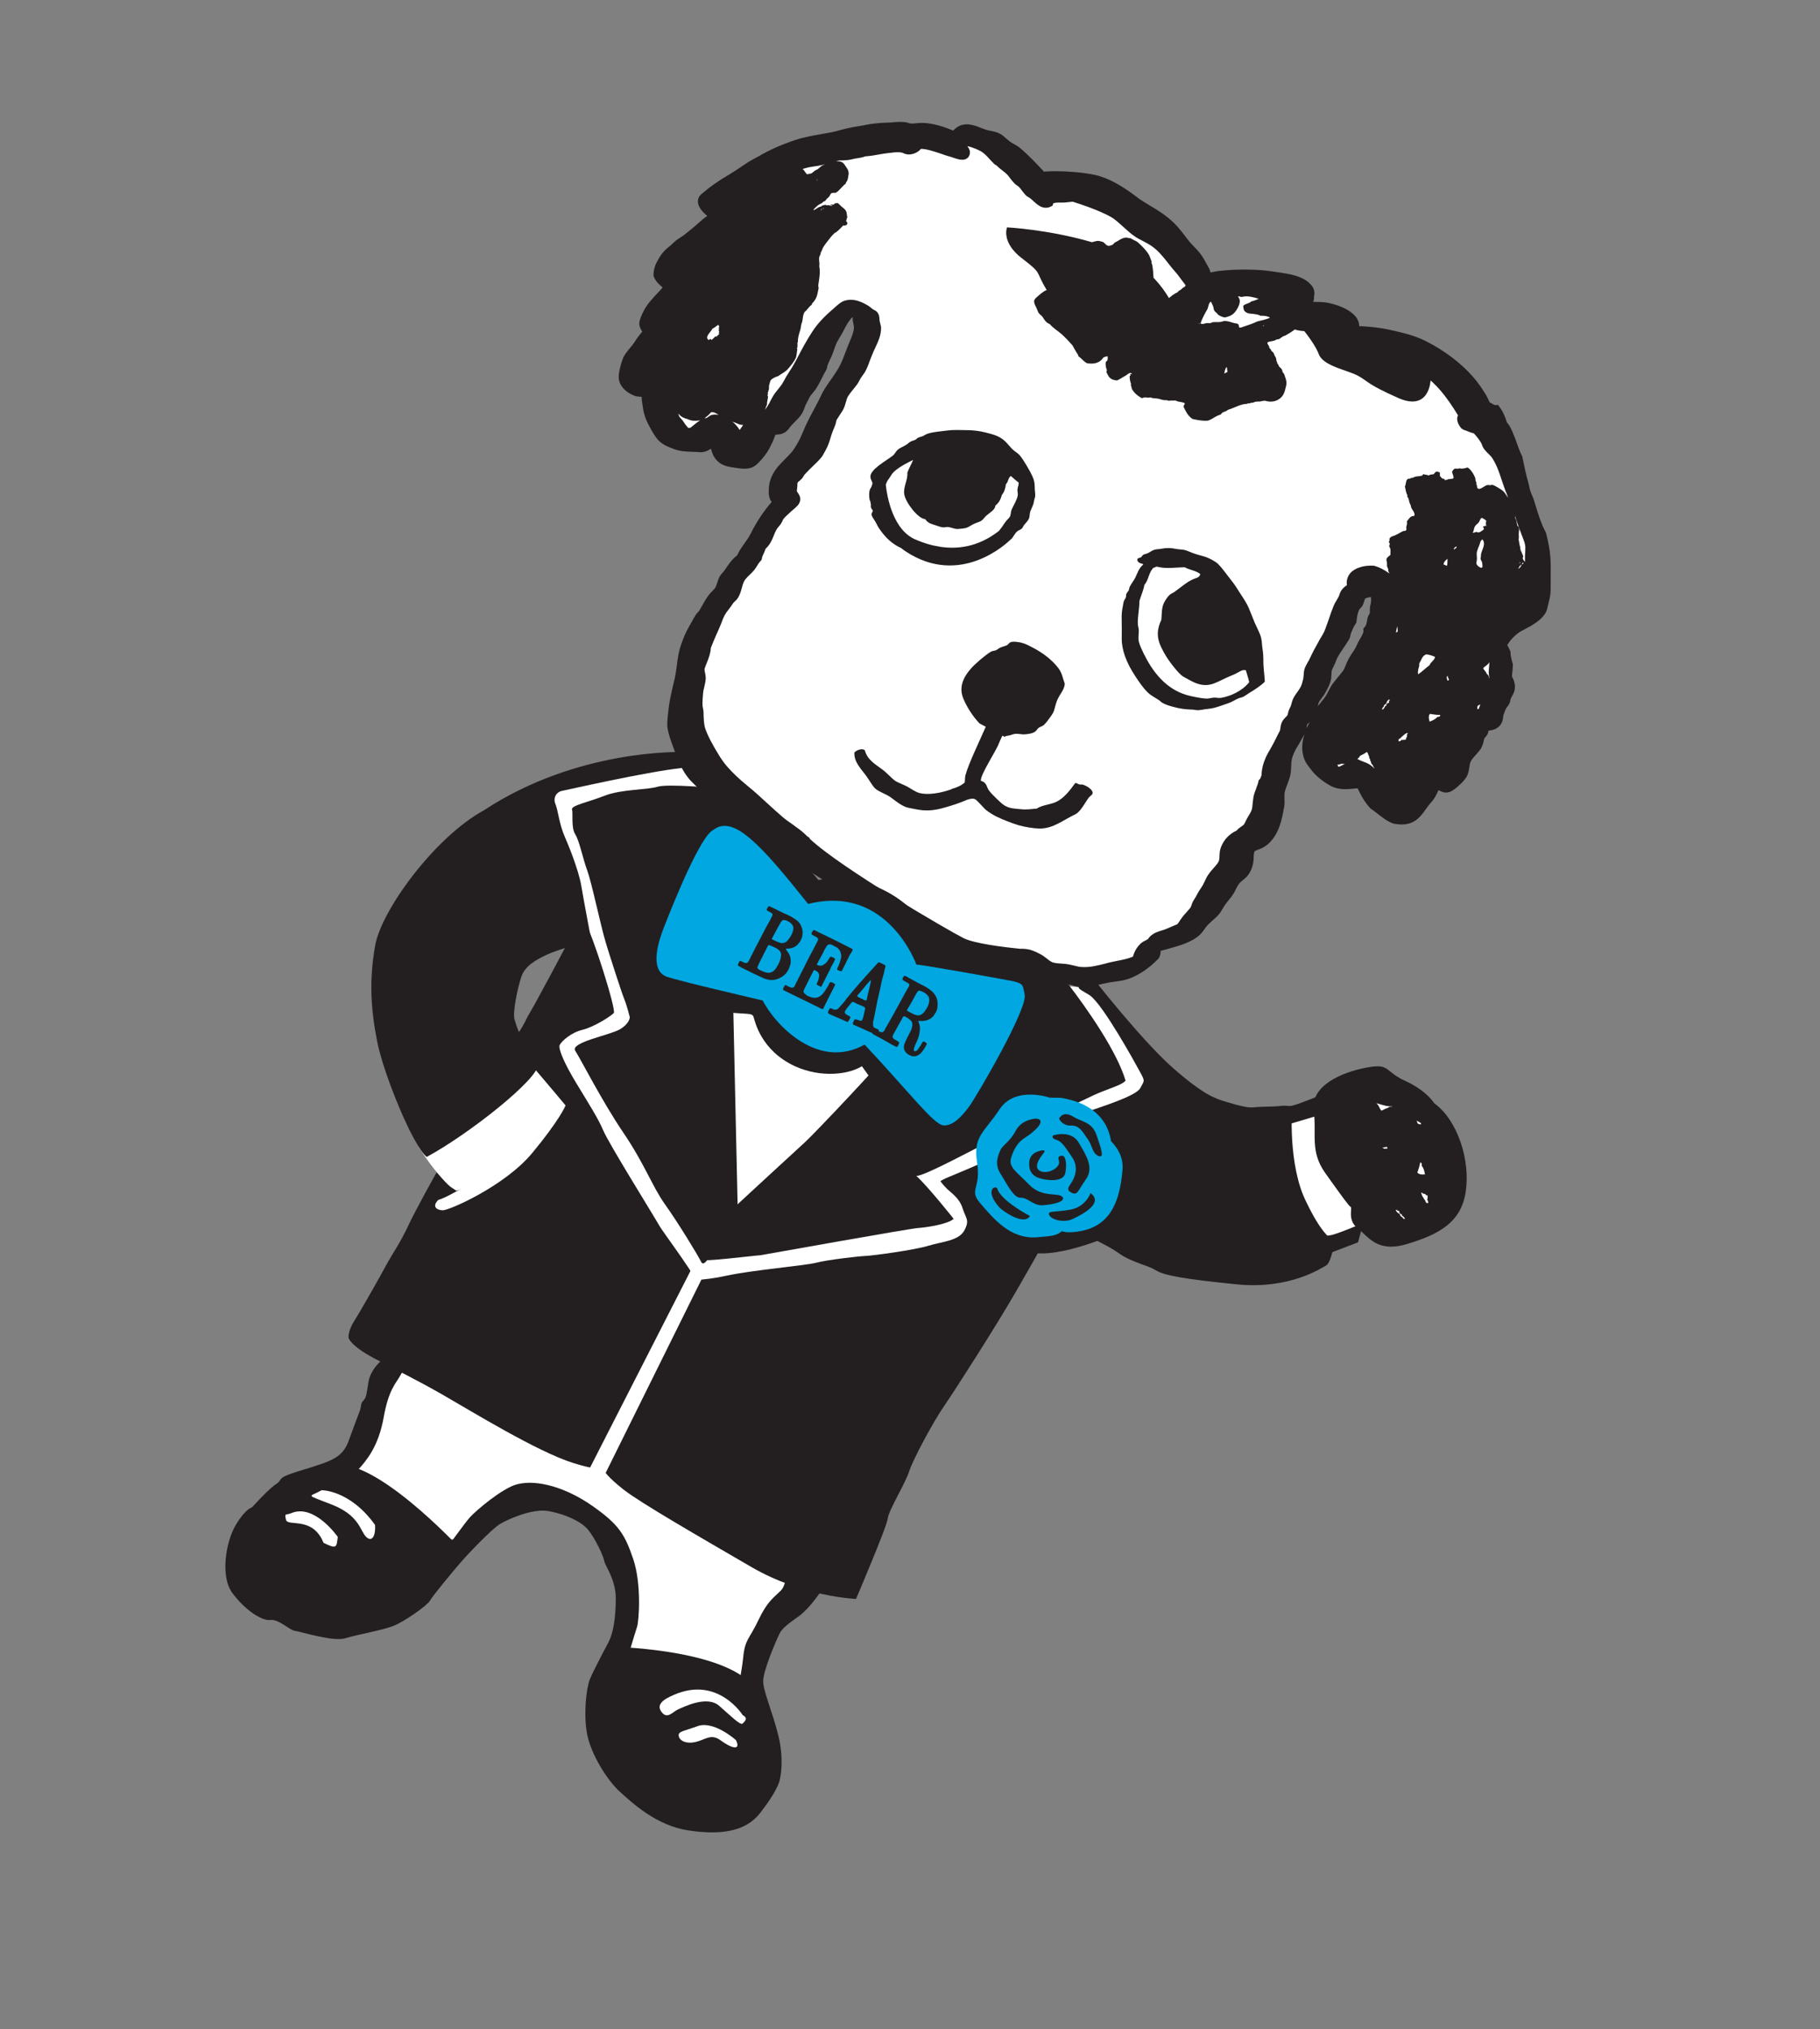<svg width="357" height="398" viewBox="0 0 357 398" fill="none" xmlns="http://www.w3.org/2000/svg">
<rect x="0" y="0" width="357" height="398" fill="#808080" stroke="none"/>
<g clip-path="url(#clip0_40_1240)">
<path fill-rule="evenodd" clip-rule="evenodd" d="M160.237 307.211C160.237 307.211 159.862 308.725 158.965 310.814C158.067 312.902 154.12 315.083 152.124 317.232C150.125 319.378 148.953 322.39 147.324 333.931C143.742 335.023 122 327.1 120.997 326.569C119.995 326.036 119.689 324.591 120.368 324.524C121.048 324.457 122.193 315.443 122.843 313.006C123.493 310.569 122.639 307.338 120.131 302.37C117.624 297.401 108.884 294.466 106.699 293.735C104.514 293.004 97.851 295.45 97.851 295.45C97.851 295.45 95.439 297.162 90.174 301.42C85.007 305.089 64.241 288.065 64.241 288.065L67.075 286.361C67.075 286.361 69.251 283.88 71.327 281.991C73.403 280.101 72.708 277.374 73.656 273.174C74.601 268.972 78.226 266.19 78.226 266.19L90.837 273.536C90.837 273.536 144.155 288.72 160.235 307.214L160.237 307.211Z" fill="white"/>
<path fill-rule="evenodd" clip-rule="evenodd" d="M213.834 193.77C214.336 193.798 216.128 196.914 218.342 200.015C220.554 203.115 227.564 212.937 227.199 214.027C226.837 215.118 207.298 224.839 201.98 227.574C196.666 230.311 192.824 235.114 191.435 240.152C190.046 245.19 190.859 250.116 177.407 253.231C163.954 256.349 157.863 256.105 150.127 257.342C142.392 258.579 136.19 259.346 130.403 256.911C124.62 254.479 115.255 245.863 113.692 240.33C112.131 234.793 109.812 229.069 102.684 233.196C95.559 237.325 94.691 238.147 91.561 237.981C88.431 237.815 88.543 233.166 88.543 233.166C88.543 233.166 77.792 222.32 80.463 216.891C99.596 209.946 103.571 206.502 103.571 206.502C103.571 206.502 103.416 202.354 104.627 201.288C105.839 200.222 113.266 183.421 113.266 183.421C113.266 183.421 109.502 174.362 107.762 169.155C106.024 163.953 108.736 153.2 108.736 153.2C108.736 153.2 129.064 149.248 134.044 149.968C139.022 150.69 135.251 152.537 137.582 154.203C139.913 155.869 167.034 191.284 213.828 193.767L213.834 193.77Z" fill="white"/>
<path fill-rule="evenodd" clip-rule="evenodd" d="M209.329 192.767C213.518 198.202 219.086 206.295 220.784 211.955C220.073 212.878 217.07 213.629 214.562 214.806C212.302 215.862 206.822 218.611 203.292 219.547C199.755 220.481 181.535 230.939 179.743 230.632C182.342 233.097 187.057 239.064 187.057 239.064C186.088 240.067 181.92 240.744 180.119 240.867C178.319 240.989 151.324 245.839 149.173 246.21C146.681 246.401 138.131 247.527 137.714 247.086C137.296 246.646 143.469 237.337 143.469 237.337C143.469 237.337 156.263 225.516 157.928 224.017C159.588 222.52 173.924 207.404 174.2 206.465C174.477 205.531 203.804 193.433 204.074 192.926C204.344 192.418 207.337 190.18 209.329 192.767Z" fill="#231F20"/>
<path fill-rule="evenodd" clip-rule="evenodd" d="M289.438 143.398C289.683 141.009 294.386 136.346 295.108 133.7C295.818 131.056 294.52 125.897 296.658 124.142C298.825 122.37 301.116 118.486 301.832 116.462C302.538 114.44 299.936 98.784 295.141 90.375C290.362 81.958 284.167 74.37 280.197 70.969C276.215 67.59 263.446 67.027 263.446 67.027C263.446 67.027 264.32 65.592 262.513 63.912C260.928 62.431 255.621 63.288 254.739 63.602C254.703 63.623 254.664 63.688 254.632 63.679C254.564 63.662 254.624 63.634 254.739 63.602C255.197 63.139 255.55 59.19 253.078 57.475C250.411 55.616 234.928 56.354 234.928 56.354C234.928 56.354 234.127 54.183 228.486 46.834C222.877 39.479 208.687 37.282 203.694 37.611C202.027 34.039 194.916 29.041 190.424 27.501C185.94 25.97 186.857 29.746 186.857 29.746C179.459 25.446 156.026 29.209 156.026 29.209L141.089 38.796L142.008 43.332C142.008 43.332 141.118 44.856 136.37 47.976C131.618 51.082 134.213 54.405 134.213 54.405C134.213 54.405 133.452 56.746 131.444 58.088C129.438 59.427 126.828 66.07 126.828 66.07C126.828 66.07 126.273 67.126 124.942 68.497C123.627 69.852 122.729 74.433 124.553 75.736C126.373 77.036 127.963 78.899 127.963 78.899C127.963 78.899 129.184 83.574 131.316 86.046C133.443 88.503 136.583 87.265 138.742 86.501C140.881 85.737 141.496 88.079 144.551 88.338C147.583 88.617 151.672 81.536 152.938 79.773C154.221 77.974 161.321 65.851 163.163 63.912C165.017 61.98 167.315 61.817 168.904 62.433C170.504 63.026 163.269 79.533 163.269 79.533C163.269 79.533 158.481 85.384 155.967 91.819C153.434 98.264 149.686 105.725 149.686 105.725C149.686 105.725 144.063 112.646 135.869 132.468C131.792 142.328 135.958 150.349 141.184 155.943C159.487 170.634 172.48 174.865 191.639 187.303C190.856 183.421 198.575 189.583 201.966 190.049C205.956 190.574 216.041 191.269 219.326 190.63C222.615 189.96 224.742 186.71 227.77 186.041C230.808 185.345 234.283 181.078 238.074 175.715C241.872 170.34 249.339 155.777 251.085 149.649C252.828 143.52 265.703 116.499 266.946 115.096C268.188 113.681 270.011 114.984 271.319 118.143C272.656 121.301 269.498 125.395 263.943 134.428C258.366 143.449 257.841 148.536 259.569 151.349C261.298 154.151 265.83 152.092 265.83 152.092C265.83 152.092 269.932 156.445 271.817 157.379C273.69 158.311 277.144 159.947 278.582 158.605C280.032 157.27 281.146 154.397 283.074 154.181C284.999 153.972 289.17 145.782 289.438 143.39" fill="white"/>
<path fill-rule="evenodd" clip-rule="evenodd" d="M247.822 129.41C247.811 128.701 247.772 128.019 247.642 127.258C247.529 126.556 247.546 125.749 247.366 125.075C247.124 124.145 246.562 123.167 246.132 122.184C245.725 121.213 245.362 120.221 244.949 119.254C244.547 118.318 243.939 117.409 243.34 116.501C242.769 115.607 242.181 114.632 241.56 113.882C240.769 112.906 239.907 111.616 238.968 110.666C238.422 110.111 237.389 109.605 236.707 109.322C236.063 109.075 235.256 108.919 234.537 108.676C233.817 108.457 233.093 108.078 232.4 107.886C231.963 107.768 231.327 107.785 230.79 107.686C229.631 107.465 228.994 107.417 227.823 107.632C227.379 107.725 226.83 107.708 226.44 107.834C226.028 107.949 225.678 108.242 225.19 108.482C224.846 108.645 224.45 108.699 224.263 108.813C224.021 108.974 224.009 109.183 223.799 109.309C223.611 109.438 223.387 109.386 223.116 109.609C223.023 109.689 223.198 109.84 223.082 109.92C223.383 110.643 224.029 110.404 224.262 110.733C223.327 111.477 223.092 112.544 222.68 113.328C222.367 113.93 221.928 114.463 221.623 115.05C221.506 115.266 221.502 115.529 221.418 115.775C221.285 116.028 221.06 116.227 220.953 116.462C220.864 116.657 220.904 116.959 220.835 117.193C220.728 117.465 220.537 117.661 220.459 117.903C220.337 118.211 220.315 118.658 220.221 119.058C220.023 119.99 220.009 120.624 220.021 121.535C220.046 122.791 220.051 123.927 220.032 125.211C219.996 127.477 220.998 130.081 222.616 132.515C223.269 133.521 224.116 134.808 225.107 135.798C225.736 136.418 226.588 136.838 227.181 137.232C227.477 137.408 227.722 137.699 228.015 137.865C228.631 138.231 229.495 138.479 230.303 138.693C231.567 139.035 232.614 139.146 233.815 139.183C234.216 139.18 234.62 139.321 234.958 139.305C235.591 139.294 236.226 139.106 236.911 139.05C238.319 138.939 239.583 138.384 240.933 137.936C241.662 137.702 242.294 137.24 243.028 136.938C243.274 136.852 243.579 136.806 243.819 136.7C244.229 136.5 244.633 136.174 245.038 135.93C246.118 135.264 247.177 134.623 248.102 133.71C248.043 132.375 247.791 130.952 247.814 129.418M239.517 136.874C239.128 136.961 238.65 136.828 238.163 136.833C237.703 136.856 237.219 137.013 236.774 137.031C235.932 137.023 234.63 136.765 233.714 136.562C230.843 135.956 228.11 134.324 225.736 130.682C225.235 129.924 224.772 129.048 224.361 128.242C223.991 127.481 223.562 126.588 223.383 125.858C223.201 125.073 223.42 124.307 223.379 123.538C223.341 123.127 223.186 122.714 223.18 122.281C223.16 120.805 223.505 119.331 223.505 117.87C223.815 116.815 224.289 115.809 224.47 114.746C225.351 113.68 225.257 112.476 226.187 111.42C226.441 111.334 226.703 111.179 226.924 111.14C228.697 111.64 230.572 111.282 232.401 111.272C233.37 111.821 234.622 111.913 235.437 112.605C235.279 113.364 234.576 113.346 233.994 113.632C232.791 114.171 231.647 115.188 230.409 116.077C230.101 116.301 229.737 116.432 229.464 116.65C229.003 117.051 228.575 117.745 228.343 118.196C227.807 119.242 227.913 120.476 227.8 121.58C226.979 123.34 226.764 124.994 227.882 127.174C228.47 128.344 228.959 129.149 229.802 130.254C230.4 131.024 231.117 131.939 231.793 132.504C232.168 132.804 232.866 133.108 233.391 133.425C234.668 134.143 235.956 134.568 237.334 134.286C238.461 134.054 239.599 133.371 240.764 132.844C241.37 132.566 242.002 132.36 242.582 132.041C243.143 131.747 243.726 131.287 244.381 131.475C244.595 132.248 244.876 133.045 245.04 133.804C243.64 135.58 241.287 136.589 239.523 136.878M200.442 103.671C200.63 103.505 200.677 103.238 200.847 103.021C201.256 102.512 201.686 102.131 201.868 101.621C202.017 101.181 201.939 100.685 202.134 100.226C202.444 99.435 202.699 99.098 202.825 98.301C202.873 97.934 203.034 97.575 203.056 97.339C203.105 96.886 202.958 96.157 202.966 95.646C202.956 94.362 202.751 93.861 202.083 92.558C201.828 92.112 201.535 91.592 201.287 91.17C200.922 90.566 200.428 89.763 199.943 89.221C199.619 88.872 199.089 88.565 198.662 88.188C198.244 87.787 197.871 87.302 197.444 86.851C196.218 85.519 194.99 85.276 193.351 84.837C192.064 84.507 190.817 84.381 189.625 84.373C188.346 84.352 186.96 84.288 185.862 84.437C184.567 84.626 183.241 84.669 182.016 85.053C181.594 85.186 181.29 85.424 180.941 85.581C180.71 85.662 180.303 85.751 180.108 85.849C179.905 85.946 179.748 86.153 179.582 86.242C179.249 86.436 178.898 86.445 178.611 86.623C178.272 86.813 178.063 87.057 177.772 87.241C177.173 87.619 176.542 87.822 176.075 88.227C175.747 88.517 175.535 89.052 175.096 89.398C173.74 90.452 170.53 92.142 170.745 93.635C170.81 94.141 171.146 94.489 171.142 94.88C171.057 95.09 170.982 95.297 170.931 95.513C170.787 95.711 170.633 95.965 170.568 96.251C170.461 96.623 170.471 97.424 170.572 98.006C170.596 98.105 170.671 98.222 170.725 98.341C170.755 98.548 170.778 98.747 170.83 98.958C170.815 99.311 170.769 99.659 171.101 99.949C171.147 100.043 171.174 100.122 171.205 100.216C171.113 100.544 170.916 100.652 170.955 100.97C171.004 101.301 171.418 101.854 171.67 102.262C171.939 102.712 172.137 103.188 172.388 103.568C173.73 105.596 175.18 106.79 176.722 107.478C176.999 107.68 177.27 107.908 177.542 108.083C188.362 115.338 197.61 106.463 198.296 105.774L198.354 105.749C198.833 105.277 199.009 104.621 199.594 104.179C199.829 103.993 200.211 103.903 200.451 103.663M184.257 107.22C184.026 107.173 183.848 107.125 183.617 107.101C183.399 107.053 183.168 107.013 182.952 106.969C181.532 106.636 180.271 106.137 179.27 105.693C179.103 105.603 178.93 105.509 178.736 105.4C178.717 105.39 178.691 105.364 178.671 105.349C178.547 105.269 178.43 105.19 178.308 105.108C174.294 102.211 173.755 95.063 173.755 95.063C173.955 94.489 174.02 94.362 174.434 93.79C174.769 93.338 174.868 92.974 175.408 92.486C176.461 91.533 177.859 90.844 179.108 90.212C178.78 91.061 178.257 91.899 177.973 92.749C178.12 94.066 177.125 95.529 177.383 97.009C177.674 98.595 180.035 101.718 181.49 101.835C182.076 102.708 182.801 102.776 183.626 103.071C184.084 103.234 184.635 103.418 185.014 103.44C185.292 103.461 185.577 103.363 185.865 103.364C186.543 103.406 187.243 103.797 187.885 103.762C188.352 103.735 189.145 103.644 189.481 103.558C190.003 103.405 190.414 103.067 190.978 102.792C191.513 102.509 192.144 102.404 192.546 102.105C192.908 101.85 193.121 101.434 193.489 101.129C194.208 100.499 195.177 100.024 195.261 99.161C196.057 98.531 196.299 97.814 196.518 97.084C197.071 96.416 197.206 95.677 197.328 94.94C197.86 94.452 197.661 93.849 198.28 93.36C198.774 93.793 199.44 94.405 199.805 94.635C199.866 95.176 199.594 95.552 199.571 96.076C199.574 96.454 199.704 96.854 199.631 97.228C199.444 98.11 198.841 99.067 198.429 99.964C198.252 100.376 198.293 100.991 198.098 101.344C197.924 101.66 197.461 102.002 197.149 102.475C196.797 103.036 196.391 103.583 195.95 104.136C191.813 107.376 187.655 107.779 184.253 107.226M287.578 152.529C288.041 151.809 288.112 151.067 288.219 150.516C288.278 150.045 288.351 149.654 288.471 149.402C288.662 148.982 288.98 148.626 289.421 148.134C289.671 147.859 289.978 147.526 290.295 147.113C290.772 146.486 290.917 145.805 291.033 145.356C291.085 145.072 291.151 144.852 291.198 144.78C291.192 144.776 291.242 144.706 291.358 144.59C291.461 144.475 291.613 144.322 291.769 144.041C291.911 143.748 291.936 143.49 291.962 143.329C292.021 143.333 292.103 143.308 292.187 143.297C292.55 143.221 293.171 143.171 293.758 142.717C293.817 142.676 293.861 142.663 293.897 142.618C294.618 142.045 294.809 141.166 294.829 140.759C294.865 140.519 294.876 140.386 294.923 140.217L295.02 139.961C295.173 139.528 295.339 139.086 295.474 138.843C295.481 138.83 295.534 138.77 295.619 138.673C295.735 138.549 295.876 138.378 296.023 138.084C296.188 137.763 296.238 137.498 296.272 137.293C296.302 137.131 296.348 136.993 296.353 136.984C296.41 136.864 296.493 136.71 296.601 136.525C296.707 136.33 296.844 136.121 296.96 135.81C297.434 134.519 296.963 133.38 296.572 132.702C296.591 132.403 296.617 132.076 296.665 131.725C296.701 131.334 296.735 130.918 296.75 130.431L296.76 130.27L296.703 130.097C296.462 129.293 296.306 128.616 296.288 127.973L296.282 127.811L296.23 127.674C296.111 127.374 295.978 127.123 295.866 126.924C295.781 126.749 295.7 126.591 295.651 126.5C295.729 126.408 295.829 126.292 295.929 126.13C296.232 125.592 296.893 124.935 297.447 124.451C297.549 124.384 297.641 124.312 297.72 124.233C298.171 123.888 298.729 123.593 299.342 123.287C300.39 122.758 301.241 122.199 301.935 121.632C302.407 121.21 302.803 120.794 303.1 120.342C303.476 119.722 303.552 119.129 303.679 118.593C303.737 118.336 303.789 118.096 303.839 117.9C304.213 116.62 304.183 115.5 304.164 114.467L304.179 113.89C304.159 113.437 304.171 113.009 304.175 112.602C304.174 111.829 304.194 111.061 304.16 110.243C304.089 108.057 303.683 106.21 303.274 104.572L303.231 104.455L303.171 104.341C302.282 102.688 301.695 100.747 301.159 98.991L300.977 98.386C300.857 97.939 300.672 97.558 300.531 97.186C300.381 96.861 300.268 96.581 300.19 96.311C300.11 96.098 300.048 95.821 299.987 95.528C299.933 95.259 299.868 94.964 299.778 94.656C299.353 93.184 299.05 91.689 298.74 90.214L298.611 89.633L298.594 89.498L298.517 89.371C298.122 88.581 297.819 87.747 297.521 86.883C297.273 86.213 297.015 85.469 296.674 84.708L296.581 84.504C296.382 84.067 296.169 83.55 295.741 83.047C295.682 82.991 295.637 82.922 295.58 82.855C295.293 81.871 294.925 80.934 294.255 79.983L293.831 79.396L293.447 79.489C293.305 79.428 293.147 79.404 293.015 79.393C292.726 79.144 292.425 79.038 292.294 78.995C292.272 78.983 292.256 78.983 292.256 78.983C292.184 78.875 292.03 78.609 291.918 78.313C291.792 78.07 291.681 77.803 291.521 77.534C291.055 76.762 290.691 76.208 290.369 75.742C289.967 75.176 289.52 74.601 289.054 74.049C286.683 71.289 283.384 68.787 279.738 66.933C277.398 65.757 275 65.224 272.767 64.731L272.495 64.669C270.882 64.317 269.078 64.093 267.098 63.992C266.936 63.99 266.761 63.989 266.625 63.992C266.597 63.254 266.312 62.516 265.806 61.97C264.122 60.13 261.207 59.581 260.601 59.416C259.624 59.212 258.725 59.226 257.922 59.214C257.817 59.197 257.683 59.211 257.573 59.196C257.586 59.142 257.62 59.087 257.635 59.022C257.651 58.97 257.678 58.911 257.709 58.831C257.745 58.704 257.785 58.502 257.725 58.283C257.979 57.45 257.774 56.483 257.145 55.863C256.773 55.406 256.275 55.039 255.721 54.731C254.285 53.947 252.587 53.707 251.157 53.469L250.766 53.416C248.985 53.127 247.427 52.959 246.026 52.916C243.506 52.812 241.116 52.904 238.941 53.169C238.674 53.195 238.423 53.254 238.136 53.318C237.914 53.361 237.657 53.413 237.45 53.435C237.432 53.401 237.424 53.355 237.412 53.317C237.349 53.088 237.293 52.875 237.135 52.587L237.014 52.375C236.558 51.532 236.042 50.55 235.455 49.778C235.335 49.608 235.193 49.45 235.068 49.289C234.769 48.961 234.48 48.638 234.15 48.306C233.849 47.997 233.558 47.685 233.278 47.359C233.13 47.181 232.991 47.009 232.867 46.84C232.381 46.196 231.807 45.427 231.183 44.708C230.872 44.349 230.542 43.988 230.205 43.663C228.689 42.206 227.082 41.232 225.626 40.364C224.63 39.752 223.625 39.164 222.722 38.441C219.804 36.242 217.277 34.892 214.906 34.34C212.937 33.901 210.983 33.75 209.542 33.669C207.923 33.561 206.331 33.561 204.749 33.664L204.593 33.457C203.316 32.129 201.759 30.423 200.039 28.99C199.617 28.664 199.213 28.433 198.838 28.231C198.569 28.073 198.328 27.931 198.126 27.793C197.885 27.614 197.636 27.382 197.356 27.162C197.02 26.85 196.673 26.52 196.177 26.256C195.5 25.89 194.861 25.776 194.311 25.665C193.956 25.591 193.637 25.541 193.356 25.429C193.085 25.343 192.81 25.227 192.513 25.128C191.81 24.833 191.022 24.52 190.149 24.418C189.268 24.294 188.241 24.478 187.41 25.202C187.262 25.325 187.128 25.459 186.992 25.613C185.168 24.875 182.955 24.105 180.758 24.11C180.362 24.099 180.008 24.151 179.679 24.18C179.253 24.222 178.92 24.257 178.691 24.231C178.6 24.226 178.458 24.186 178.25 24.127C178.028 24.071 177.749 23.977 177.379 23.947C176.56 23.866 175.746 23.933 174.917 24.013C174.518 24.029 174.125 24.055 173.766 24.064C172.328 24.119 171.157 24.245 170.102 24.442C169.554 24.568 168.987 24.667 168.418 24.749C167.817 24.843 167.228 24.946 166.62 25.077C166.002 25.205 165.408 25.355 164.819 25.511C164.245 25.684 163.68 25.825 163.137 25.941C162.443 26.073 161.746 26.196 161.023 26.321C159.427 26.599 157.719 26.897 156.053 27.442C153.305 28.355 150.954 29.398 148.886 30.618C148.628 30.77 148.322 30.93 148.002 31.093C147.518 31.348 146.979 31.637 146.428 32.017C144.9 33.05 143.77 33.815 142.443 34.591C141.156 35.353 139.428 36.509 138.035 37.7C137.846 37.854 137.652 38.017 137.472 38.176C137.012 38.576 136.799 39.294 136.933 39.889C137.055 40.475 137.359 40.952 137.775 41.441C138.102 41.8 138.414 42.103 138.725 42.348C138.7 42.372 138.694 42.376 138.677 42.392C138.569 42.479 138.434 42.556 138.307 42.662C138.085 42.81 137.901 42.962 137.708 43.122C137.47 43.33 137.233 43.543 137.017 43.747C136.785 43.942 136.579 44.135 136.373 44.304C136.302 44.383 136.223 44.438 136.156 44.495L135.558 44.984L134.176 46.096C133.992 46.24 133.747 46.4 133.462 46.579C133.251 46.728 132.995 46.886 132.751 47.051C132.661 47.128 132.572 47.202 132.495 47.261C132.301 47.424 132.141 47.585 131.984 47.732C131.85 47.859 131.702 47.99 131.58 48.102C131.539 48.141 131.485 48.181 131.444 48.227C131.298 48.331 131.15 48.454 131.004 48.574C130.344 49.131 129.799 49.741 129.387 50.428C128.712 51.496 128.21 52.544 128.188 53.888L128.183 54.092L128.259 54.275C128.413 54.683 128.65 55.059 128.948 55.411C129.288 55.798 129.67 56.114 129.984 56.393C129.673 56.757 129.32 57.131 128.933 57.538C127.949 58.598 126.838 59.75 126.179 61.156C126.057 61.382 125.886 61.781 125.719 62.166C125.563 62.605 125.404 62.929 125.396 63.485C125.423 64.181 125.737 64.64 125.909 64.931C125.926 64.982 125.965 65.023 125.988 65.055C125.454 65.66 124.92 66.346 124.432 67.157C124.204 67.505 123.884 67.892 123.562 68.27C123.203 68.709 122.793 69.202 122.441 69.771C122.115 70.382 121.869 71.191 121.648 72.058C121.455 72.928 121.298 73.655 121.383 74.371C121.467 75.013 121.774 75.605 122.21 76.101C122.856 76.856 123.746 77.394 124.749 77.721L124.867 77.752L124.984 77.746C125.274 77.782 125.576 77.811 125.88 77.858C125.863 78.417 125.945 78.92 126.024 79.368C126.058 79.553 126.076 79.746 126.113 79.941C126.321 81.567 126.91 82.856 127.73 84.269C128.066 84.873 128.494 85.588 129.004 86.204C129.082 86.299 129.171 86.384 129.252 86.468C130.156 87.347 131.216 87.705 132.027 88.013L132.313 88.123C133.567 88.59 134.957 88.586 136.042 88.633L136.423 88.637C136.548 88.631 136.703 88.654 136.856 88.664C137.179 88.684 137.5 88.731 137.887 88.669C138.571 88.572 139.043 88.271 139.462 88.014C139.625 88.715 139.888 89.479 140.511 90.201C140.606 90.297 140.698 90.404 140.799 90.503C141.835 91.457 143.059 91.563 143.911 91.711L144.253 91.757C145.189 91.886 146.354 92.139 147.544 91.67C147.864 91.538 148.119 91.351 148.382 91.144C148.956 90.639 149.541 89.956 149.99 89.375C150.762 88.376 151.124 87.585 151.54 86.681L151.655 86.431C151.746 86.224 151.818 86.016 151.889 85.847C151.945 85.646 152.024 85.477 152.082 85.363C152.107 85.315 152.123 85.287 152.136 85.262L152.137 85.275C152.184 85.256 152.274 85.247 152.454 85.239C152.77 85.211 153.302 85.19 153.855 84.876C154.005 84.779 154.149 84.694 154.268 84.572C154.596 84.303 154.786 84.036 154.943 83.804C155.06 83.64 155.177 83.508 155.307 83.38C155.465 83.193 155.651 83.022 155.828 82.829C156.397 82.252 157.043 81.651 157.458 80.84C157.636 80.51 157.725 80.218 157.827 79.968C157.921 79.69 157.996 79.467 158.103 79.277C158.264 79.003 158.392 78.743 158.523 78.485C158.661 78.178 158.807 77.892 158.941 77.697C159.066 77.496 159.219 77.311 159.413 77.095C159.565 76.897 159.749 76.7 159.935 76.439C160.441 75.706 160.837 74.914 161.202 74.186C161.479 73.621 161.762 73.052 162.071 72.549L162.171 72.363L162.206 72.179C162.258 71.736 162.502 71.178 162.809 70.52C162.909 70.29 163.033 70.061 163.15 69.815C163.3 69.401 163.447 69.002 163.59 68.624C163.756 68.129 163.928 67.654 164.123 67.224C164.271 66.914 164.502 66.539 164.735 66.146C164.969 65.757 165.242 65.32 165.461 64.87C165.891 64.023 166.333 63.198 166.806 62.638C166.923 62.482 167.063 62.359 167.143 62.28C167.195 62.243 167.225 62.219 167.256 62.191C167.215 62.733 167.32 63.179 167.4 63.535C167.478 63.874 167.51 64.159 167.502 64.317C167.461 65.071 167.099 66.011 166.639 67.082C166.477 67.441 166.338 67.804 166.185 68.192L165.905 68.934C165.463 70.1 165.045 71.242 164.464 72.218C164.041 72.956 163.522 73.682 162.995 74.461C162.555 75.071 162.112 75.717 161.691 76.39C161.393 76.859 161.16 77.35 160.956 77.787C160.837 78.06 160.716 78.307 160.585 78.557C160.288 79.107 159.997 79.66 159.729 80.185C158.897 81.724 158.101 83.226 157.399 84.969C156.807 86.432 155.957 87.884 155.207 88.774C154.853 89.195 154.422 89.616 154.007 90.037C153.216 90.831 152.329 91.695 151.708 92.8C151.264 93.591 150.956 94.424 150.854 95.274C150.795 96.017 150.656 97.042 151.087 98.043C151.166 98.183 151.261 98.323 151.366 98.453C149.715 100.37 148.358 102.429 147.225 104.719C146.906 105.346 146.499 105.95 146.037 106.577C145.523 107.31 144.977 108.042 144.607 108.922C144.476 109.013 144.359 109.109 144.257 109.207C143.464 109.891 142.934 110.684 142.474 111.361C142.345 111.539 142.216 111.741 142.081 111.916C142.028 112.005 141.922 112.118 141.812 112.254C141.629 112.443 141.42 112.663 141.22 112.989C140.944 113.469 140.799 113.939 140.672 114.333C140.582 114.641 140.482 114.932 140.368 115.151C140.285 115.349 140.025 115.627 139.701 115.963C139.498 116.158 139.278 116.392 139.063 116.661C138.517 117.369 138.085 118.154 137.68 118.881C137.49 119.217 137.307 119.548 137.101 119.867C137.101 119.867 137.05 119.933 136.941 120.036C136.835 120.15 136.687 120.309 136.526 120.518C136.189 121.043 135.875 121.616 135.583 122.164C135.424 122.443 135.264 122.739 135.099 123.007C134.434 124.161 134.028 125.237 133.627 126.368C133.099 127.82 132.92 129.249 132.755 130.549C132.652 131.349 132.546 132.185 132.37 132.963C132.266 133.418 132.157 133.883 132.049 134.34C131.659 136.025 131.266 137.676 131.096 139.475L131.034 140.018C130.94 140.974 130.782 142.013 130.976 143.024C131.144 143.955 131.505 145.087 132.001 146.399C132.127 146.723 132.236 147.054 132.364 147.391C133.013 149.126 133.707 151.08 135.272 152.913C135.36 153.006 135.448 153.106 135.54 153.2C136.076 153.774 136.651 154.3 137.236 154.836C137.69 155.268 138.172 155.695 138.645 156.145L138.924 156.434C139.208 156.722 139.511 157.012 139.81 157.303C139.81 157.303 149.552 165.416 152.872 167.264C156.205 169.123 162.87 173.554 164.716 174.658C166.569 175.762 175.469 183.143 178.795 184.264C181.803 185.281 193.465 192.033 198.66 193.039C200.271 193.342 201.244 192.731 201.825 191.755C201.975 191.787 202.122 191.809 202.287 191.834C203.259 192.01 204.152 192.172 204.994 192.339C207.086 192.723 208.776 193.045 210.249 193.228C210.903 193.508 211.558 193.591 212.07 193.616C213.531 193.654 214.789 193.352 215.998 193.044C216.568 192.922 217.131 192.792 217.704 192.688C218.01 192.634 218.351 192.583 218.689 192.546C219.287 192.464 219.93 192.389 220.594 192.221C222.334 191.797 224.172 190.745 225.885 189.309C226.331 188.913 226.772 188.505 227.201 188.064L227.284 187.978L227.331 187.878C227.646 187.362 227.628 186.898 227.672 186.629C227.673 186.589 227.67 186.527 227.675 186.489C227.768 186.466 227.876 186.439 227.986 186.425C228.136 186.381 228.308 186.356 228.492 186.293L229.347 186.053C230.452 185.741 231.631 185.405 232.646 184.987C233.647 184.574 234.478 184.114 235.119 183.568C235.3 183.398 235.475 183.249 235.624 183.078C235.896 182.778 236.101 182.483 236.305 182.203C236.539 181.868 236.738 181.59 236.936 181.396C237.209 181.133 237.501 180.857 237.822 180.564C238.147 180.301 238.458 179.998 238.789 179.678C239.275 179.202 239.563 178.684 239.832 178.232C239.962 178.006 240.08 177.802 240.198 177.63C240.464 177.235 240.768 176.855 241.077 176.478C241.269 176.229 241.464 175.989 241.654 175.735C241.998 175.279 242.223 174.825 242.414 174.42C242.691 173.9 242.934 173.435 243.172 173.19C243.279 173.069 243.384 172.972 243.507 172.864C243.587 172.793 243.677 172.724 243.775 172.655C243.88 172.558 243.982 172.483 244.099 172.38C244.28 172.226 244.481 172.05 244.675 171.819C245.646 170.663 245.804 169.287 245.877 168.843C245.888 168.626 245.9 168.409 245.908 168.206C245.91 167.887 245.939 167.562 245.982 167.354C245.992 167.237 246.014 167.144 246.033 167.093L246.05 167.062C246.082 167.026 246.089 167.005 246.112 166.993C246.239 166.879 246.502 166.754 246.898 166.615C247.221 166.493 247.619 166.351 248.022 166.073C248.251 165.942 248.471 165.792 248.665 165.621C250.996 163.598 251.488 160.437 251.855 158.472L251.904 158.215C252 157.617 251.978 157.085 251.956 156.643C251.949 156.347 251.952 156.085 251.95 155.856C251.978 155.271 252.232 154.56 252.537 153.799C252.715 153.319 252.882 152.845 253.032 152.349C253.234 151.562 253.238 150.869 253.267 150.289C253.293 149.759 253.303 149.281 253.423 148.834C253.508 148.389 253.879 147.538 254.122 147.073C254.343 146.665 254.588 146.257 254.869 145.812C255.19 145.235 255.536 144.639 255.857 144.045C255.257 145.99 255.27 147.803 256.073 149.398C256.286 149.81 256.548 150.138 256.825 150.507L257.109 150.876C257.229 151.03 257.351 151.205 257.48 151.365C258.453 152.479 259.831 153.537 261.14 154.209C262.615 154.937 263.982 154.811 265.126 154.727C265.375 154.704 265.628 154.686 265.929 154.65L266.234 154.628L266.286 154.591C266.824 155.719 267.453 156.98 268.463 158.168C268.572 158.291 268.677 158.405 268.798 158.543L268.875 158.618L268.963 158.674C269.365 158.947 269.761 159.276 270.203 159.603C271.102 160.297 272.075 161.087 273.235 161.515L273.316 161.547L273.42 161.566C274.71 161.793 276.517 161.958 278.083 160.612C278.215 160.497 278.361 160.361 278.495 160.218C279.003 159.685 279.491 158.995 279.869 158.469C280.054 158.187 280.286 157.915 280.531 157.605C280.767 157.342 281.001 157.059 281.227 156.747C281.584 156.245 281.803 155.727 282.013 155.324C282.06 155.192 282.116 155.088 282.148 154.984C282.515 155.162 283.009 155.461 283.726 155.459C284.543 155.402 285.06 155.003 285.761 154.444C285.9 154.337 286.041 154.198 286.189 154.051C286.61 153.665 287.191 153.147 287.586 152.492M161.291 32.465C160.962 32.637 160.695 32.98 160.361 33.213C160.177 33.321 159.981 33.373 159.828 33.477C159.456 33.788 159.134 34.165 158.674 34.067C158.261 34.501 157.977 33.739 157.689 33.397C157.622 33.303 157.512 33.228 157.427 33.145C157.477 33.127 157.517 33.113 157.569 33.108C158.01 32.977 158.43 32.847 158.8 32.787C159.079 32.731 159.365 32.691 159.656 32.65C160.198 32.573 160.761 32.496 161.325 32.35C161.54 32.304 161.722 32.232 161.914 32.177C161.707 32.268 161.491 32.358 161.295 32.464M284.226 133.366C284.126 133.454 284.019 133.493 283.938 133.523C283.88 133.207 283.623 132.877 283.938 132.536C283.963 132.814 284.158 133.085 284.226 133.366ZM298.028 111.226C298.053 111.179 298.011 111.144 297.977 111.11C298.062 111.013 298.159 110.984 298.245 110.975C298.322 110.894 298.241 110.847 298.261 110.788C298.325 110.737 298.394 110.82 298.446 110.807C298.362 111.09 298.212 111.261 297.987 111.497C297.906 111.437 297.843 111.5 297.775 111.415C297.946 111.385 297.958 111.302 298.026 111.229M298.626 110.352C298.692 110.262 298.762 110.462 298.826 110.359C298.866 110.466 298.659 110.788 298.495 110.679C298.546 110.569 298.715 110.506 298.628 110.349M274.151 123.867C274.105 123.989 273.973 124.015 273.814 124.046C273.895 123.684 273.964 123.332 274.032 122.979C274.041 122.919 274.052 122.876 274.064 122.83C274.128 123.185 274.177 123.532 274.149 123.87M256.281 142.825C256.297 142.728 256.293 142.644 256.303 142.581C256.332 142.414 256.344 142.294 256.362 142.215C256.353 142.202 256.369 142.195 256.371 142.183C256.46 142.057 256.591 141.921 256.798 141.74C256.834 141.719 256.874 141.676 256.91 141.639C256.901 141.67 256.884 141.694 256.874 141.72C256.778 141.884 256.688 142.034 256.607 142.214C256.499 142.415 256.374 142.623 256.281 142.825ZM259.241 137.577C259.007 137.873 258.761 138.178 258.523 138.504C258.53 138.431 258.539 138.346 258.549 138.283C258.584 138.054 258.629 137.895 258.652 137.859C258.781 137.576 258.993 137.281 259.257 136.928C259.49 136.64 259.748 136.292 259.979 135.857L260.188 135.47C260.466 134.955 260.815 134.34 261 133.584C261.15 133.059 261.146 132.615 261.168 132.25C261.166 131.863 261.201 131.609 261.262 131.452C261.339 131.218 261.477 130.902 261.658 130.59L261.796 130.283C261.925 130.044 262.013 129.799 262.086 129.596C262.17 129.357 262.244 129.153 262.335 129.008C262.647 128.401 263.076 127.772 263.541 127.086C263.883 126.573 264.246 126.046 264.583 125.49C264.798 125.115 264.887 124.724 264.917 124.541C264.928 124.422 264.945 124.391 264.955 124.335C265.227 123.621 265.524 122.913 265.934 122.307L266.06 122.119L266.08 121.878C266.185 120.953 266.311 120.087 266.688 119.459C266.688 119.459 266.717 119.45 266.792 119.365C266.901 119.253 267.067 119.103 267.224 118.843C267.435 118.483 267.521 118.159 267.595 117.915C267.711 117.528 267.752 117.444 267.843 117.367C267.843 117.367 267.852 117.372 267.866 117.355L267.878 117.362C268.018 117.3 268.421 117.172 268.726 117.142C268.79 117.129 268.849 117.14 268.904 117.129C268.924 117.25 268.958 117.382 268.953 117.46C268.965 117.58 268.923 118.215 268.876 118.49C268.822 118.599 268.766 118.723 268.762 118.904C268.707 119.21 268.696 119.493 268.706 119.746C268.701 120.027 268.696 120.224 268.667 120.33L268.635 120.39C268.583 120.471 268.471 120.618 268.357 120.889C268.224 121.239 268.184 121.562 268.135 121.833C268.035 122.379 267.976 122.647 267.706 122.973L267.42 123.277L267.447 123.693C267.483 124.025 267.283 124.441 266.903 125.092C266.764 125.325 266.614 125.573 266.463 125.86C266.375 126.061 266.286 126.24 266.212 126.415C266.009 126.849 265.857 127.177 265.632 127.502L265.54 127.643C265.216 128.121 264.835 128.683 264.512 129.287C264.283 129.696 264.135 130.09 263.991 130.439C263.795 130.938 263.629 131.319 263.418 131.619C263.091 132.043 262.74 132.466 262.363 132.924C262.123 133.232 261.857 133.551 261.582 133.894C261.142 134.444 260.858 135.021 260.603 135.516C260.393 135.934 260.207 136.317 259.989 136.613C259.768 136.94 259.527 137.257 259.252 137.579M285.717 107.209C285.799 107.456 285.338 107.678 285.166 107.8C285.094 107.587 285.492 107.181 285.717 107.209ZM283.947 109.609C283.866 110.069 283.988 110.52 283.807 110.991C283.601 110.936 283.38 110.727 283.169 110.747C283.113 110.355 283.565 109.857 283.944 109.608M291.534 103.189C291.313 103.033 291.098 103.302 290.883 103.255C290.938 103.447 291.12 103.623 291.059 103.834C290.597 104.176 290.13 104.634 289.659 104.339C289.407 104.3 289.048 104.601 288.884 104.484C289.132 104.115 289.078 103.606 289.35 103.193C289.524 102.931 289.805 102.766 290.009 102.523C290.255 102.242 290.299 101.86 290.571 101.605C290.59 101.623 290.614 101.6 290.644 101.575C290.932 101.682 291.335 101.908 291.569 102.205C291.363 102.52 291.496 102.868 291.531 103.187M240.797 72.923C240.564 73.053 240.349 73.217 240.134 73.247C240.243 72.827 240.284 72.321 240.62 71.987C240.767 72.302 240.652 72.605 240.799 72.92M247.898 63.78C247.991 63.871 247.804 64.022 247.724 63.922C247.771 63.858 247.828 63.872 247.898 63.78ZM237.54 59.163C237.668 59.483 237.856 59.792 237.988 60.172C238.071 60.432 238.049 60.721 238.199 60.94C238.402 61.265 238.774 61.405 238.904 61.715C239.317 61.974 239.821 62.247 240.293 62.263C240.888 62.126 241.6 61.946 242.187 61.281C242.757 60.619 243.258 59.595 243.184 58.926C243.137 58.612 242.982 58.358 242.827 58.095C242.976 58.127 243.133 58.147 243.274 58.187L243.499 58.26L243.734 58.209C244.721 58.003 245.65 58.226 246.913 58.608C246.423 58.806 245.942 59.041 245.487 59.099C244.94 59.607 244.388 59.476 243.849 60C243.96 60.389 243.839 60.717 244.189 61.072C244.682 61.567 245.3 61.515 245.749 61.559C246.251 61.632 246.804 61.671 247.257 61.94C247.876 61.917 248.593 61.968 249.122 62.307C248.293 62.719 247.425 62.818 246.567 63.073C245.707 63.497 244.877 63.759 243.986 64.052C243.753 64.129 243.257 64.361 243.1 64.223C242.958 64.101 243.045 63.775 242.92 63.638C242.71 63.415 242.402 63.451 242.128 63.385C241.47 63.224 240.743 62.883 239.982 62.988C239.26 63.307 238.504 63.102 237.767 63.215C237.482 63.471 237.109 63.363 236.869 63.371C236.375 63.359 235.925 63.717 235.483 63.441C235.615 63.062 235.761 62.687 235.924 62.348C236.109 61.945 236.331 61.557 236.519 61.188C236.634 60.99 236.777 60.792 236.864 60.571C237.074 60.092 237.045 59.439 237.531 59.157M231.169 68.838C231.059 68.937 230.959 69.001 230.853 69.122C230.825 69.083 230.774 69.095 230.749 69.058C230.837 68.91 230.896 68.772 230.988 68.639C231.081 68.73 231.171 68.722 231.166 68.837M235.301 63.432C235.269 63.484 235.196 63.514 235.155 63.455C235.173 63.436 235.159 63.424 235.151 63.408C235.208 63.349 235.26 63.373 235.301 63.432ZM160.166 35.328C160.216 35.274 160.268 35.237 160.318 35.175C160.383 35.235 160.265 35.431 160.166 35.328ZM159.551 41.215C159.551 41.215 159.583 41.195 159.594 41.173C159.602 41.182 159.62 41.187 159.62 41.187C159.607 41.196 159.572 41.214 159.55 41.218M160.905 41.301C160.905 41.301 160.93 41.262 160.93 41.254C160.97 41.219 161.003 41.294 161.036 41.271C160.987 41.285 160.95 41.301 160.905 41.301ZM161.047 41.265C161.104 41.174 161.017 40.854 161.21 40.963C161.155 41.051 161.14 41.153 161.113 41.248C161.088 41.25 161.066 41.259 161.066 41.259M161.41 40.872C161.473 40.801 161.551 40.822 161.61 40.818C161.679 40.916 161.479 40.962 161.41 40.872ZM140.529 66.061C140.459 66.048 140.39 65.957 140.312 65.98C139.97 66.327 139.901 66.448 139.521 66.706C139.454 66.657 139.521 66.6 139.509 66.54C139.339 66.449 139.16 66.523 139.044 66.715C138.097 66.126 139.413 65.19 139.741 64.47C140.124 64.32 140.511 63.949 140.892 63.712C140.991 63.822 141.178 64.094 140.989 64.308C140.986 64.457 141.146 64.604 140.952 64.759C141.106 64.964 141.096 65.239 140.981 65.368C140.967 65.462 141.103 65.421 141.083 65.496C140.927 65.732 140.679 65.829 140.528 66.064M136.134 83.345C135.885 83.543 135.659 83.726 135.431 83.907C135.348 83.902 135.212 83.914 135.057 83.952C134.991 83.916 134.906 83.846 134.769 83.679C134.606 83.505 134.453 83.276 134.266 83.013C134.19 82.882 134.1 82.748 134.001 82.622C133.922 82.498 133.835 82.394 133.75 82.303L133.579 82.101L133.377 81.887C133.29 81.799 133.259 81.721 133.244 81.673C133.17 81.547 133.11 81.349 133.048 81.148C133.087 81.174 133.123 81.205 133.159 81.229C133.183 81.266 133.208 81.304 133.244 81.335C133.668 81.8 134.197 82.034 134.727 82.154C134.983 82.26 135.212 82.355 135.456 82.43C136.115 82.612 136.712 82.517 137.319 82.463C136.872 82.733 136.488 83.037 136.134 83.337M139.597 81.389C139.219 81.509 139.014 81.707 138.875 81.814C138.726 81.909 138.67 81.951 138.67 81.951C138.654 81.959 138.58 81.976 138.431 82.009C138.356 82.029 138.267 82.042 138.164 82.076C138.608 81.735 139.055 81.376 139.477 80.865C139.974 80.781 140.464 81.042 140.962 81.372C140.542 81.291 140.087 81.273 139.6 81.391M144.461 83.483C144.121 83.08 143.718 82.74 143.299 82.461C143.408 82.532 143.523 82.619 143.679 82.723C143.854 82.814 144.066 82.843 144.246 82.916C144.572 83.028 144.874 83.223 145.182 83.293C145.372 83.326 145.565 83.337 145.761 83.358C145.66 83.523 145.565 83.691 145.465 83.794C145.329 83.985 145.203 84.172 145.087 84.341C144.897 84.031 144.686 83.743 144.461 83.483ZM246.435 154.592C246.245 155.07 246.027 155.593 245.89 156.238C245.811 156.694 245.768 157.142 245.721 157.522C245.681 158.138 245.617 158.619 245.476 158.985C245.366 159.255 245.178 159.588 244.929 159.997C244.811 160.177 244.693 160.372 244.587 160.575C244.469 160.795 244.366 161 244.302 161.164C244.172 161.463 244.075 161.621 244.008 161.707C243.96 161.758 243.893 161.807 243.841 161.865C243.728 161.962 243.608 162.055 243.445 162.154C243.286 162.275 243.098 162.404 242.906 162.556C242.782 162.672 242.65 162.796 242.525 162.943C242.022 163.167 241.569 163.47 241.152 163.812C240.329 164.521 239.723 165.439 239.391 166.49C239.218 167.074 239.22 167.582 239.204 167.988C239.189 168.414 239.153 168.715 239.095 168.851C238.979 169.194 238.585 169.683 238.084 170.24C237.729 170.625 237.357 171.049 237.008 171.567C236.719 171.982 236.513 172.423 236.315 172.856C236.098 173.319 235.867 173.783 235.598 174.153C235.241 174.654 234.971 175.117 234.722 175.608C234.629 175.809 234.499 176.019 234.346 176.249C234.24 176.415 234.122 176.611 233.993 176.842C233.842 177.121 233.768 177.365 233.712 177.558C233.637 177.765 233.57 177.912 233.567 177.931C233.422 178.169 233.086 178.543 232.717 178.961C232.535 179.163 232.343 179.359 232.16 179.585C231.895 179.909 231.681 180.231 231.476 180.519C231.247 180.906 231.018 181.208 230.918 181.288L230.903 181.301C230.903 181.301 230.878 181.316 230.801 181.347C230.713 181.389 230.579 181.434 230.449 181.485C230.279 181.552 230.117 181.618 229.943 181.699C229.754 181.792 229.548 181.871 229.357 181.954C229.182 182.03 228.995 182.12 228.821 182.184C228.562 182.296 228.272 182.387 227.933 182.496C227.322 182.677 226.5 182.902 225.712 183.56C225.473 183.784 225.362 183.96 225.276 184.059C225.241 184.109 225.209 184.153 225.194 184.181L225.187 184.194C225.115 184.252 224.953 184.347 224.703 184.464C224.454 184.593 224.113 184.75 223.78 185.041C223.753 185.062 223.711 185.109 223.684 185.143C222.999 185.779 222.514 186.646 222.23 187.645C221.286 188.044 220.232 188.261 219.156 188.467C218.572 188.59 217.965 188.704 217.357 188.851L216.997 188.96C215.272 189.396 213.756 189.782 212.232 189.68C211.772 189.671 211.299 189.553 210.736 189.412C210.24 189.298 209.672 189.153 209.03 189.074C208.736 189.053 208.425 189.035 208.149 189.003C207.324 188.955 206.617 188.885 206.219 188.642C205.902 188.483 205.639 188.247 205.322 188.006C205.004 187.766 204.652 187.482 204.204 187.228C203.612 186.915 202.877 186.535 202.044 186.291C201.418 186.131 200.735 186.07 200.074 186.103C196.993 185.793 191.144 185.086 189.007 184.016C186.139 182.575 164.831 170.206 158.803 164.491L158.826 164.381L158.304 164.006C157.675 163.349 156.939 162.76 156.15 162.216C155.744 161.899 155.357 161.613 154.985 161.367C154.551 161.063 154.131 160.763 153.751 160.457C152.668 159.546 151.605 158.561 150.551 157.606C149.327 156.481 148.048 155.286 146.656 154.164C144.974 152.796 143.674 151.549 142.661 150.389C142.111 149.75 141.661 149.137 141.299 148.572C139.715 146.051 138.739 144.144 138.314 142.822C138.083 142.128 138.032 140.973 138.004 140L138.004 139.715C137.993 139.373 137.93 139.099 137.887 138.885C137.848 138.685 137.816 138.534 137.807 138.468C137.763 137.697 137.839 136.76 137.919 135.89C137.939 135.58 138.029 135.182 138.141 134.771C138.243 134.303 138.388 133.764 138.429 133.162C138.452 132.675 138.358 132.291 138.296 131.969C138.189 131.513 138.183 131.185 138.215 131.162C138.331 130.791 138.478 130.428 138.631 130.04C138.966 129.202 139.36 128.225 139.435 127.077C139.756 126.243 140.102 125.452 140.461 124.607C140.82 123.831 141.156 123.066 141.484 122.249L141.615 121.886C141.968 120.985 142.195 120.413 142.965 119.502C143.196 119.217 143.378 118.934 143.534 118.713C143.657 118.524 143.767 118.365 143.867 118.232C143.904 118.195 143.965 118.127 144.081 118.018C144.238 117.885 144.408 117.721 144.615 117.467C145.133 116.757 145.32 116.005 145.5 115.356C145.667 114.707 145.841 114.16 146.138 113.724C146.379 113.391 146.682 113.08 147.047 112.75C147.336 112.464 147.656 112.166 147.962 111.795C148.198 111.48 148.388 111.165 148.551 110.916C148.774 110.542 148.926 110.307 149.179 110.042L149.387 109.822L149.455 109.509C149.459 109.32 149.607 108.986 149.774 108.618C149.912 108.339 150.053 108.034 150.156 107.663C151.059 106.836 151.438 105.893 151.74 105.139C151.957 104.602 152.139 104.153 152.437 103.676C152.506 103.58 152.599 103.468 152.719 103.321C152.855 103.167 153.016 102.998 153.157 102.775C153.313 102.538 153.419 102.32 153.49 102.159C153.565 101.997 153.613 101.909 153.629 101.865C153.84 101.549 154.366 101.05 154.918 100.564L155.187 100.308C155.235 100.257 155.275 100.234 155.338 100.186L155.517 100.028C155.58 99.972 155.663 99.908 155.749 99.832C156.182 99.393 156.763 99.094 156.982 98.087C157.02 97.3 156.624 96.875 156.474 96.632C156.387 96.491 156.332 96.397 156.308 96.351C156.293 96.29 156.32 96.142 156.334 95.988C156.355 95.836 156.39 95.636 156.396 95.421C156.393 95.269 156.408 95.053 156.414 94.89C156.434 94.808 156.442 94.735 156.456 94.686C156.453 94.676 156.468 94.663 156.46 94.655C156.472 94.633 156.552 94.538 156.693 94.42C156.728 94.386 156.742 94.382 156.781 94.362C156.93 94.223 157.114 94.071 157.303 93.865C157.498 93.646 157.599 93.452 157.672 93.301C157.776 93.17 157.831 93.083 157.86 93.045C158.304 92.547 158.837 92.035 159.366 91.517C159.971 90.947 160.562 90.374 161.071 89.764C161.366 89.42 161.536 89.046 161.716 88.728C161.8 88.595 161.859 88.465 161.928 88.352C162.431 87.467 162.683 86.645 162.908 85.898C163.025 85.495 163.156 85.086 163.306 84.688C163.378 84.532 163.432 84.358 163.508 84.18C163.72 83.69 163.981 83.109 164.071 82.415C164.499 81.753 164.9 81.138 165.328 80.46C165.652 79.884 165.804 79.316 165.926 78.871C166.055 78.377 166.166 78.006 166.366 77.704C166.619 77.289 166.962 76.857 167.358 76.381C167.58 76.099 167.819 75.815 168.06 75.49C168.295 75.191 168.442 74.873 168.579 74.634C168.67 74.452 168.75 74.296 168.828 74.189C168.934 74.023 169.042 73.853 169.187 73.668C169.326 73.471 169.478 73.273 169.643 73.013C170.115 72.185 170.441 71.273 170.734 70.445L170.934 69.932C171.141 69.407 171.387 68.854 171.645 68.295C172.216 67.065 172.893 65.738 172.819 64.119L172.803 64.021L172.712 63.663C172.623 63.339 172.571 63.08 172.521 62.781C172.521 62.781 172.502 62.697 172.51 62.592C172.496 62.361 172.513 61.847 172.137 61.323L172.135 61.297L172.101 61.255C171.802 60.934 171.508 60.816 171.364 60.751C171.275 60.69 171.229 60.669 171.224 60.671C171.095 60.585 170.978 60.485 170.846 60.361C170.685 60.237 170.534 60.111 170.325 59.97C169.519 59.518 167.55 58.258 165.431 59.069C164.975 59.273 164.624 59.546 164.319 59.808C164.163 59.946 164.023 60.07 163.887 60.179C163.745 60.313 163.61 60.443 163.475 60.549L163.373 60.64C161.603 62.159 160.334 63.519 159.347 65.043C158.185 66.802 157.236 68.611 156.33 70.346L155.933 71.081C155.598 71.716 155.201 72.321 154.814 72.932C154.615 73.255 154.405 73.575 154.207 73.895C154.087 74.11 153.977 74.322 153.858 74.542C153.603 74.997 153.371 75.404 153.081 75.775C152.939 75.97 152.79 76.149 152.62 76.357C152.304 76.739 151.943 77.18 151.61 77.736C151.479 77.977 151.339 78.222 151.204 78.486C151.018 78.861 150.809 79.263 150.575 79.628C150.455 79.819 150.257 80.118 150.053 80.405C150.198 80.069 150.241 79.695 150.453 79.379C150.412 78.821 150.631 78.274 150.665 77.744C150.459 77.726 150.675 77.591 150.507 77.472C150.564 77.381 150.664 77.475 150.666 77.351C150.61 77.199 150.542 77.158 150.519 77.028C150.561 77.124 150.614 77.071 150.657 77.013C150.648 76.752 150.788 76.552 150.832 76.276C150.882 76.079 150.796 75.83 150.856 75.607C150.895 75.445 150.953 75.269 150.998 75.095C151.084 74.703 151.174 74.508 151.459 74.325C151.795 74.081 152.287 73.879 152.66 73.769C153.165 73.392 153.728 73.104 154.214 72.709C154.492 72.474 154.714 72.168 154.944 71.915C155.303 71.508 155.615 71.059 155.822 70.721C156.028 70.385 156.143 70.164 156.197 69.868C156.294 69.388 156.341 68.866 156.401 68.415C156.369 68.325 156.325 68.374 156.251 68.286C156.348 68.273 156.37 68.24 156.417 68.152C156.42 67.837 156.462 67.519 156.413 67.196C156.501 67.162 156.473 67.115 156.511 67.074C156.476 66.296 156.713 65.519 156.966 64.758C157.099 64.323 157.106 63.844 157.238 63.412C157.265 63.325 157.333 63.236 157.351 63.128C157.504 62.476 157.461 61.689 157.883 61.126C157.95 61.048 158.071 61.013 158.122 60.934C158.473 60.556 158.756 60.1 159.235 59.763C159.262 59.683 159.245 59.593 159.306 59.512C160.363 58.497 160.342 57.475 160.592 56.449C160.462 56.252 160.547 56.087 160.511 55.889C160.705 54.651 160.945 53.416 160.698 52.187C160.845 51.531 160.5 50.858 160.779 50.193C160.949 49.968 160.971 49.74 161.007 49.508C161.242 49.185 161.312 48.731 161.564 48.356C161.962 47.747 162.536 47.063 162.977 46.489C163.174 46.198 163.479 45.997 163.674 45.734C164.284 45.463 164.916 44.7 165.422 44.21C165.995 44.399 166.557 43.842 165.939 43.329C166.131 43.108 166.002 42.88 166.208 42.658C166.121 42.291 166.117 41.599 165.875 41.264C165.614 40.888 165.214 40.664 164.939 40.397C164.644 40.108 164.441 39.844 164.162 39.794C164.033 39.972 163.884 39.811 163.755 39.899C163.488 40.303 163.187 40.047 162.891 40.187C163.013 40.391 163.251 40.207 163.294 40.385C162.891 40.451 162.523 40.102 162.17 40.309C162.112 40.221 162.055 40.267 162.01 40.169C161.661 40.265 161.333 40.185 160.996 40.547C160.529 40.514 160.072 41.103 159.617 41.206L159.634 41.175C159.602 41.145 159.573 41.198 159.532 41.176C159.789 40.836 160.087 40.579 160.403 40.303C160.661 40.09 160.997 39.979 161.268 39.801C161.352 39.745 161.385 39.645 161.469 39.589C161.615 39.485 161.803 39.453 161.915 39.351C162.007 39.263 162.047 39.122 162.157 39.023C162.316 38.857 162.51 38.731 162.645 38.565C162.795 38.386 162.862 38.118 163.006 37.972C163.265 37.75 163.672 37.833 163.943 37.813C164.744 37.325 165.157 36.553 165.899 36.017C166.001 35.934 165.835 35.864 165.936 35.805C166.293 35.409 166.381 34.84 166.408 34.412C166.427 34.333 166.472 34.227 166.469 34.149C166.477 33.638 166.373 33.342 166.132 32.996C165.847 32.599 165.622 32.148 165.304 31.907C164.896 31.609 164.443 31.649 164.004 31.594C164.178 31.558 164.369 31.507 164.528 31.492C164.806 31.459 165.064 31.449 165.339 31.459C165.879 31.431 166.498 31.416 167.233 31.217C167.482 31.14 167.776 31.1 168.109 31.049C168.579 30.97 169.148 30.904 169.735 30.67C170.68 30.608 171.531 30.464 172.331 30.316C172.98 30.2 173.629 30.084 174.285 30.016L174.758 29.968C175.536 29.869 176.23 29.797 176.845 29.919C176.867 29.914 176.956 29.946 177.128 30.011C177.353 30.116 177.725 30.293 178.239 30.299C178.945 30.303 179.679 30.067 180.323 29.53C180.443 29.428 180.548 29.318 180.654 29.205C181.713 29.21 182.991 29.625 184.451 30.109C185.113 30.354 185.83 30.599 186.58 30.794C186.639 30.813 186.794 30.865 186.951 30.921C187.388 31.068 187.805 31.208 188.209 31.289C188.623 31.322 189.13 31.474 189.756 31.009C189.756 31.009 189.781 30.994 189.817 30.957C190.217 30.601 190.358 29.897 190.203 29.513C190.078 29.097 189.899 28.878 189.79 28.726C189.781 28.721 189.779 28.687 189.761 28.674C190.56 28.801 192.409 29.545 192.898 30.017C193.408 30.422 193.821 30.869 194.242 31.356C194.465 31.598 194.701 31.848 194.962 32.102C195.148 32.292 195.315 32.375 195.426 32.418C195.78 32.78 196.16 33.071 196.521 33.359C196.93 33.686 197.335 33.991 197.563 34.248L197.695 34.388C197.819 34.549 197.969 34.739 198.133 34.954C198.303 35.175 198.47 35.4 198.67 35.617C198.798 35.772 198.939 35.925 199.085 36.069C199.308 36.259 199.473 36.368 199.6 36.449C199.721 36.527 199.769 36.573 199.769 36.573C199.85 36.649 199.939 36.742 200.033 36.846C200.167 37.012 200.321 37.18 200.46 37.397C200.606 37.586 200.775 37.799 200.955 38.01C201.044 38.115 201.126 38.22 201.225 38.314C201.485 38.564 201.73 38.668 201.848 38.744C201.963 38.786 201.98 38.816 201.98 38.816C202.173 38.956 202.372 39.145 202.615 39.358C202.992 39.708 203.404 40.105 203.956 40.424C204.484 40.742 205.338 40.924 206.09 40.526L206.462 40.35L206.572 39.959C206.586 39.91 206.601 39.922 206.601 39.906C206.631 39.82 207.291 39.698 207.953 39.739L208.307 39.74C208.798 39.742 209.224 39.692 209.602 39.64C209.951 39.597 210.236 39.573 210.424 39.565C212.338 40.174 214.548 40.918 216.701 41.936C217.651 42.377 218.282 42.746 218.743 43.121C219.284 43.535 219.791 44.021 220.33 44.491C220.907 45.006 221.523 45.574 222.185 46.082C222.89 46.622 223.625 46.995 224.281 47.325C224.796 47.599 225.281 47.854 225.724 48.142C226.481 48.645 227.175 49.259 227.988 50.21C228.37 50.648 228.746 51.111 229.179 51.674C229.545 52.14 229.943 52.639 230.366 53.128L230.649 53.456L230.767 53.584C231.09 53.958 231.392 54.401 231.713 54.831C231.959 55.167 232.246 55.553 232.561 55.943C232.514 56.023 232.474 56.103 232.436 56.212C232.285 56.309 232.144 56.367 232.012 56.47C231.867 56.578 231.755 56.725 231.592 56.847C231.485 56.916 231.359 56.953 231.249 57.036C231.113 57.137 231.051 57.29 230.89 57.385C230.832 57.44 230.712 57.444 230.633 57.498C229.728 57.991 228.917 58.82 228.062 59.559C227.39 60.146 226.701 60.743 226.078 61.324C225.451 61.151 224.793 60.463 224.476 59.853C224.53 59.172 224.979 58.501 225.062 57.827C225.407 57.34 225.508 56.814 225.698 56.357C225.96 55.775 225.955 55.265 226.13 54.731C226.157 54.628 226.245 54.517 226.26 54.415C226.291 54.319 226.237 54.156 226.23 54.026C226.225 53.508 226.19 53.091 226.108 52.58C226.08 52.406 226.056 52.247 226.036 52.066C226.009 51.86 225.903 51.718 225.87 51.545C225.843 51.466 225.908 51.384 225.903 51.312C225.834 51.084 225.703 50.838 225.628 50.599C225.537 50.355 225.435 50.084 225.313 49.88C224.751 48.992 223.991 48.252 223.249 47.584C222.812 47.181 222.291 47.106 221.799 46.742C221.432 46.743 221.152 46.584 220.816 46.605C220.299 46.634 219.8 46.916 219.265 47.26C219.007 47.413 218.702 47.54 218.554 47.663C218.463 47.756 218.427 47.875 218.324 47.945C218.067 48.135 217.468 48.302 217.233 48.171C216.845 47.977 216.677 47.671 216.417 47.498C216.32 47.45 216.116 47.384 215.976 47.357C215.287 47.147 214.884 47.299 214.172 47.531C213.606 47.886 212.872 48.204 212.248 48.545C212.017 48.679 211.664 48.947 211.517 49.152C211.423 49.304 211.469 49.557 211.267 49.683C211.72 50.26 212.125 50.812 212.752 51.326C213.247 51.735 213.871 52.032 214.228 52.562C214.336 52.755 214.45 53.267 214.503 53.507C214.568 53.741 214.6 54.05 214.638 54.31C214.699 54.899 214.774 55.399 214.722 56C214.7 56.252 214.641 56.715 214.519 56.82C214.391 56.966 213.925 57.022 213.645 57.082C213.342 57.129 213.015 57.147 212.779 57.207C212.494 57.276 212.15 57.43 211.879 57.479C211.769 57.517 211.647 57.487 211.573 57.504C210.828 57.706 210.246 58.098 210.041 58.876C209.524 58.447 208.821 58.391 208.287 57.753C207.639 57.537 206.968 56.858 206.3 56.626C205.983 56.625 205.616 56.768 205.281 56.899C204.672 57.13 204.051 57.691 203.448 58.218C203.144 58.472 202.979 58.642 202.853 58.944C202.803 59.42 202.996 59.809 203.271 60.323C203.425 60.633 203.519 60.964 203.647 61.224C203.786 61.555 204.136 61.757 204.404 62.044C204.64 62.309 204.822 62.716 205.101 63.013C205.385 63.309 205.621 63.461 205.929 63.583C206.613 64.403 207.569 64.924 208.291 65.59C209.05 66.281 209.781 67.066 210.406 67.785C210.608 68.223 210.926 68.712 211.154 69.127C211.243 69.285 211.384 69.439 211.452 69.585C211.527 69.702 211.49 69.8 211.565 69.91C211.677 70.027 211.843 70.088 211.953 70.201C212.334 70.557 212.704 70.972 213.191 71.239C214.264 71.422 215.611 71.399 216.439 70.109C216.717 70.016 216.994 69.866 217.27 69.897C217.273 70.268 217.386 70.715 216.902 70.977C216.829 71.542 216.892 72.035 217.117 72.575C217.078 72.7 217.089 72.844 217.023 72.974C217.17 73.281 217.331 73.632 217.563 73.956C217.979 74.466 218.63 74.594 219.135 74.624C219.57 74.4 220.045 74.138 220.463 73.868C220.617 73.781 220.831 73.678 220.956 73.575C221.276 73.337 221.727 72.932 222.013 73.314C221.908 73.537 221.793 73.239 221.691 73.42C221.595 73.506 221.795 73.566 221.778 73.597C221.767 73.716 221.623 73.643 221.596 73.754C221.577 74.271 221.646 74.776 221.865 75.296C221.754 75.508 221.857 75.649 221.93 75.875C221.968 75.993 221.957 76.089 221.99 76.188C222.334 77.003 223.226 77.688 223.95 78.096C224.17 78.073 224.395 77.935 224.635 77.942C224.866 77.937 225.107 78.019 225.329 78.013C225.434 78.001 225.538 77.936 225.647 77.954C225.749 77.952 225.848 78.026 225.956 78.052C226.383 78.149 226.859 78.134 227.264 78.215C227.607 78.287 227.981 78.461 228.333 78.481C228.649 78.521 228.949 78.432 229.205 78.615C229.656 78.534 230.095 78.601 230.534 78.55C230.721 78.611 230.883 78.71 231.05 78.748C231.52 78.88 232.022 78.839 232.42 79.119C232.326 79.332 232.205 79.547 232.149 79.756C232.537 80.53 232.855 81.356 233.682 82.01C233.908 82.225 234.111 82.226 234.355 82.272C235.194 82.458 236.256 82.594 236.935 82.506C237.583 82.317 238.125 81.863 238.806 81.545C239.036 81.421 239.308 81.398 239.485 81.267C239.553 81.202 239.603 81.103 239.664 81.035C240.026 80.727 240.514 80.743 240.854 80.391C242.119 80.024 243.371 79.207 244.639 79.218C244.68 79.196 244.741 79.075 244.782 79.113C245.026 79.18 245.241 79.053 245.467 79.004C245.578 78.995 245.695 78.998 245.801 78.974C245.93 78.946 246.022 78.858 246.158 78.834C246.468 78.734 246.822 78.787 247.139 78.751C247.503 78.709 247.838 78.565 248.206 78.614C249.15 78.909 250.228 78.842 251.106 78.128C251.744 77.604 251.974 76.937 252.119 76.308C252.375 75.428 252.439 74.918 252.14 74.116C252.05 73.86 251.97 73.512 251.831 73.271C251.77 73.189 251.666 73.125 251.623 73.024C251.52 72.839 251.518 72.586 251.414 72.416C251.25 72.193 250.994 72.035 250.844 71.799C250.776 71.661 250.786 71.463 250.556 71.331C250.577 71.127 250.438 70.971 250.379 70.756C250.338 70.576 250.36 70.377 250.291 70.226C250.233 70.093 250.125 69.937 250.039 69.765C249.945 69.616 249.918 69.456 249.847 69.308C249.741 69.059 249.544 69.01 249.387 68.803C249.319 68.734 249.314 68.585 249.235 68.49C249.17 68.414 249.071 68.364 249.021 68.276C248.958 68.174 248.966 67.934 248.861 67.804C248.675 67.529 248.575 67.398 248.618 67.153C249.215 66.855 249.804 67.007 250.39 66.593C250.545 66.563 250.734 66.568 250.897 66.506C251.122 66.392 251.325 66.189 251.554 66.053C251.737 65.925 251.997 65.887 252.193 65.774C252.794 65.445 253.426 65.06 254.005 64.614C254.107 64.665 254.231 64.716 254.389 64.753C255.294 64.97 256.214 64.976 257.028 65.007C257.8 65.01 258.475 65.05 258.88 65.143C259.05 65.19 259.299 65.272 259.528 65.367C259.479 65.511 259.412 65.703 259.391 66.004C259.369 66.686 259.66 67.359 260.109 67.862C260.633 68.466 261.36 68.928 262.239 69.334L262.346 69.363L262.444 69.392C263.233 69.559 263.914 69.452 264.466 69.385C264.913 69.335 265.323 69.3 265.6 69.321C265.588 69.314 265.64 69.338 265.794 69.392C265.909 69.443 266.092 69.525 266.368 69.573C266.728 69.622 267.008 69.615 267.257 69.615C267.68 69.6 267.815 69.629 267.979 69.709L268.253 69.858L268.572 69.811C269.34 69.715 270.325 69.955 271.47 70.314C271.823 70.399 272.172 70.515 272.546 70.62L273.201 70.779C274.069 70.989 274.923 71.207 275.569 71.495C275.839 71.621 276.156 71.841 276.555 72.15C276.769 72.31 277.002 72.497 277.285 72.674C277.628 72.897 277.955 73.016 278.18 73.118C278.383 73.195 278.509 73.247 278.584 73.275C279.143 73.61 279.877 74.129 280.587 74.622C280.725 74.721 280.926 74.891 281.05 75.015C281.562 75.507 282.065 76.022 282.558 76.593C283.706 77.94 284.836 79.554 285.999 81.482C285.911 81.646 285.81 81.908 285.828 82.198C285.901 83.004 286.182 83.412 286.566 83.928L286.612 83.977L286.659 84.019C287.056 84.347 287.287 84.363 287.502 84.454C287.587 84.464 287.653 84.499 287.712 84.519L288.031 84.651C288.306 84.759 288.625 84.907 289.049 84.974C289.233 85.147 289.414 85.33 289.559 85.522C289.874 85.887 290.174 86.281 290.52 86.861C290.561 86.92 290.622 87.063 290.692 87.243C290.78 87.493 290.941 87.897 291.287 88.295C291.5 88.548 291.702 88.747 291.934 88.982C292.136 89.18 292.316 89.367 292.483 89.539C292.591 89.678 292.684 89.814 292.773 89.943C293.644 91.352 294.069 92.657 294.564 94.159C294.779 94.778 294.988 95.431 295.237 96.106C295.45 96.615 295.634 97.112 295.819 97.606C295.763 97.543 295.715 97.481 295.666 97.414C295.39 97.029 295.193 96.655 294.898 96.373C294.572 96.071 294.142 95.843 293.759 95.595C293.406 95.376 293.023 95.165 292.641 95.08C292.35 95.288 292.039 95.043 291.617 95.176C291.119 95.337 290.255 96.197 289.85 95.779C289.649 95.585 289.798 95.183 289.561 94.929C289.684 94.731 289.506 94.481 289.43 94.245C289.406 94.123 289.438 93.989 289.407 93.88C289.182 93.153 288.544 92.073 287.866 91.694C287.351 91.842 286.846 92.007 286.32 91.857C286.031 91.948 285.753 91.981 285.468 91.883C285.359 91.987 285.254 91.971 285.152 92.038C285.082 92.183 284.964 92.334 284.828 92.487C284.803 92.811 285.297 93.577 285.045 93.847C284.993 93.921 284.881 93.888 284.733 93.914C284.477 93.958 284.328 93.991 284.106 93.989C283.885 94.125 283.646 94.138 283.421 94.179C283.284 94.093 283.384 93.992 283.271 93.891C282.975 94.047 282.657 93.62 282.438 93.339C282.408 93.116 282.472 92.878 282.406 92.66C282.226 92.526 282.035 92.646 281.926 92.457C281.663 92.514 281.371 92.738 281.274 92.977C280.924 93.129 280.568 92.981 280.248 93.271C279.981 93.208 279.708 93.028 279.462 93.122C279.363 93.004 279.294 93.003 279.202 92.993C279.064 93.061 279.128 93.153 278.991 93.269C278.356 93.511 277.738 93.314 277.13 93.724C276.915 93.714 276.721 93.735 276.531 93.912C276.305 93.835 276.109 93.903 275.954 94.144C275.722 94.506 275.81 95.081 275.571 95.387C275.732 95.985 275.741 96.586 276.084 97.178C276.034 97.256 276.047 97.345 276.05 97.423C276.373 97.752 276.358 98.284 276.531 98.731C276.589 98.872 276.678 98.993 276.724 99.127C276.76 99.264 276.752 99.406 276.8 99.513C276.916 99.864 277.271 100.215 277.411 100.611C277.466 100.767 277.51 101.054 277.417 101.158C277.332 101.255 277.121 101.201 276.98 101.251C276.425 101.479 276.374 101.853 275.955 102.243C276.057 102.619 275.953 103.022 275.828 103.405C275.878 103.627 275.91 103.839 275.783 104.067C275.62 104.12 275.454 104.164 275.273 104.152C274.714 104.402 274.19 104.792 273.564 105.039C273.238 105.175 272.768 105.225 272.553 105.653C272.546 105.913 272.599 106.116 272.402 106.322C272.482 106.447 272.625 106.581 272.638 106.714C272.496 106.872 272.534 107.035 272.502 107.2C272.904 107.751 272.695 108.295 272.732 108.859C272.466 109.065 272.041 109.338 271.96 109.684C271.923 109.843 272.015 110.095 272.05 110.309C272.093 110.613 272.035 110.902 272.085 111.124C272.12 111.256 272.221 111.364 272.261 111.515C272.327 111.738 272.291 111.97 272.393 112.196C272.438 112.301 272.498 112.394 272.552 112.497C271.575 111.79 270.598 111.27 269.665 111.009L269.605 110.976L269.524 110.969C268.544 110.898 266.649 110.941 265.204 112.084C265.152 112.129 265.107 112.166 265.076 112.201C264.461 112.774 264.116 113.631 264.164 114.489C264.174 114.592 264.189 114.685 264.207 114.772C264.053 114.876 263.889 114.998 263.75 115.106C263.577 115.26 263.402 115.433 263.247 115.629C262.933 115.999 262.798 116.414 262.728 116.68C262.667 116.838 262.62 116.963 262.573 117.055C262.473 117.241 262.342 117.446 262.216 117.686C262.016 118.004 261.79 118.369 261.596 118.841C261.277 119.618 260.993 120.423 260.712 121.274C260.391 122.176 260.082 123.117 259.737 123.921C259.611 124.206 259.42 124.521 259.192 124.905C259.044 125.134 258.89 125.375 258.765 125.636C258.128 126.753 257.481 127.95 256.868 129.271C256.789 129.456 256.655 129.688 256.505 129.927C256.309 130.284 256.082 130.673 255.907 131.155C255.751 131.655 255.72 132.117 255.714 132.491C255.698 132.738 255.67 132.955 255.645 133.115C255.487 133.822 255.316 134.363 255.149 134.703C255.002 134.981 254.791 135.289 254.538 135.659C254.25 136.056 253.901 136.513 253.628 137.108C253.474 137.439 253.404 137.75 253.345 137.978C253.327 138.094 253.284 138.204 253.255 138.311C253.228 138.422 253.151 138.579 253.06 138.769C252.994 138.929 252.904 139.103 252.816 139.295C252.722 139.537 252.682 139.754 252.641 139.927C252.598 140.143 252.566 140.248 252.553 140.257C252.478 140.395 252.351 140.517 252.161 140.695C251.959 140.926 251.642 141.226 251.43 141.7C251.228 142.143 251.193 142.546 251.157 142.839C251.118 143.046 251.104 143.192 251.069 143.303C250.753 143.879 250.482 144.419 250.231 144.957C249.873 145.657 249.522 146.344 249.102 147.054C248.055 148.757 247.486 150.411 247.449 152.083C247.356 152.277 247.305 152.448 247.26 152.553C247.174 152.779 247.215 152.712 247.1 152.849L246.891 153.048L246.834 153.342C246.747 153.742 246.586 154.154 246.405 154.608M289.62 110.614C289.548 110.401 289.691 110.007 289.699 109.715C289.741 109.08 289.57 108.756 289.737 108.108C289.824 107.781 290.036 107.299 290.181 106.911C290.337 106.54 290.358 106.02 290.785 105.808C291.525 106.691 290.703 107.745 290.509 108.691C290.476 108.82 290.516 108.971 290.486 109.125C290.442 109.463 290.348 109.546 290.507 109.876C290.531 109.937 290.613 110.043 290.668 110.166C290.753 110.354 290.846 111.192 290.752 111.291C290.487 111.57 289.763 110.988 289.613 110.611M298.281 108.063C298.242 107.879 298.323 107.692 298.134 107.5C298.174 107.477 298.251 107.494 298.251 107.418C297.972 106.881 298.047 106.357 297.873 105.829C297.969 105.455 297.914 105.165 297.911 104.757C297.916 104.22 298.183 103.516 297.642 103.11C297.484 102.626 297.556 102.138 297.22 101.668C297.204 101.517 297.176 101.328 297.153 101.153C297.201 101.297 297.257 101.428 297.292 101.573C297.555 102.381 297.844 103.158 298.116 103.979L298.303 104.401C298.386 104.685 298.5 104.97 298.612 105.238C298.859 105.879 299.096 106.502 299.165 106.933C299.215 107.261 299.196 107.741 299.18 108.297C299.14 108.673 299.125 109.092 299.132 109.53C299.145 109.756 299.129 109.995 299.125 110.22C299.09 110.181 299.053 110.128 299.024 110.092C298.793 109.834 298.747 109.731 298.663 109.39C298.797 109.389 298.765 109.185 298.774 109.117C298.736 108.841 298.475 108.48 298.438 108.209C298.393 108.156 298.337 108.117 298.282 108.068M298.029 110.472C298.018 110.401 298.183 110.202 298.242 110.319C298.193 110.447 298.13 110.466 298.029 110.472ZM271.235 139.174C271.182 139.129 271.116 139.154 271.076 139.092C271.155 138.96 271.277 138.584 271.451 138.654C271.434 138.58 271.422 138.512 271.42 138.442C271.625 138.228 271.715 138.061 271.928 138.051C271.982 137.658 272.182 137.34 272.516 137.151C272.572 137.214 272.57 137.277 272.498 137.328C272.559 137.381 272.644 137.329 272.64 137.433C272.59 137.548 272.523 137.386 272.442 137.424C272.385 137.567 272.486 137.719 272.453 137.856C272.347 137.908 272.254 137.862 272.147 137.865C272.145 137.928 272.138 137.986 272.141 138.048C272.088 138.056 272.03 138.102 271.976 138.089C271.965 138.209 271.877 138.311 271.809 138.429C271.889 138.484 271.946 138.349 272.005 138.3C272.009 138.42 271.932 138.435 271.827 138.524C271.799 138.493 271.768 138.46 271.724 138.428C271.645 138.726 271.485 138.952 271.241 139.178M278.19 132.258C278.021 131.765 278.241 131.185 278.381 130.632C278.416 130.485 278.359 130.304 278.406 130.134C278.457 129.95 278.615 129.756 278.728 129.516C278.947 129.022 279.158 128.563 279.784 128.346C280.35 128.429 280.915 128.58 281.481 128.837C281.482 129.414 280.611 129.873 280.403 130.483C279.632 131.052 279.02 131.688 278.19 132.258ZM263.61 149.942L263.406 150.034C263.186 150.155 262.901 150.305 262.69 150.378C262.655 150.383 262.593 150.407 262.566 150.412L262.546 150.389C262.482 150.326 262.415 150.172 262.34 149.957C262.456 149.947 262.577 149.948 262.694 149.995C263.028 149.708 263.406 149.876 263.766 149.835C263.806 149.828 263.842 149.799 263.873 149.787C263.796 149.839 263.708 149.897 263.612 149.939M267.425 149.398C267.068 149.254 266.743 149.139 266.348 148.921L266.241 148.863C266.468 148.706 266.678 148.507 266.762 148.268C267.009 148.142 267.412 147.946 267.587 147.842C267.819 147.728 268.004 147.462 268.166 147.554C268.271 147.607 268.327 147.872 268.396 148.015C268.507 148.315 268.653 148.483 268.568 148.685C268.742 148.807 268.79 149.064 268.784 149.248C268.883 149.322 268.863 149.396 268.959 149.46C268.83 149.728 269.175 149.91 269.298 150.143C269.402 150.304 269.364 150.524 269.569 150.598C269.551 150.637 269.552 150.674 269.535 150.713C268.837 149.918 268.019 149.602 267.428 149.4M275.502 145.171C275.318 144.986 275.15 145.289 274.98 145.068C274.878 145.325 274.655 145.294 274.425 145.441C274.24 145.256 274.343 144.861 274.628 144.861C274.745 144.75 274.829 144.625 274.98 144.503C275.344 144.201 275.713 143.788 276.121 143.764C276.139 143.896 276.039 144.021 275.95 144.147C275.998 144.323 276.032 144.621 275.798 144.73C275.825 144.83 275.828 144.962 275.73 145.112C275.638 145.042 275.534 145.03 275.501 145.175M281.916 140.634C281.619 141.078 280.909 141.36 280.421 141.547C280.299 141.05 280.122 140.549 280.46 140.029C281.133 140.117 281.813 140.253 282.486 140.227C282.639 140.509 282.096 140.686 281.916 140.634ZM292.045 132.982C292.121 132.714 291.844 132.285 291.615 132.144C291.541 131.784 291.068 131.439 290.936 131.087C291.189 130.704 291.641 130.559 291.954 130.176C292.037 130.083 292.084 129.974 292.142 129.868C292.14 130.127 292.125 130.411 292.087 130.751C292.064 131.08 292.017 131.469 292.015 131.87C292.02 132.282 292.073 132.652 292.149 132.993C292.122 132.991 292.085 132.991 292.047 132.979M289.924 139.081C289.924 139.081 289.849 139.114 289.814 139.119C289.795 138.959 289.775 138.806 289.792 138.669C289.82 138.392 289.94 138.404 290.168 138.267C290.228 138.239 290.302 138.194 290.356 138.162C290.321 138.265 290.292 138.363 290.271 138.461C290.193 138.658 290.138 138.844 290.087 138.967C290.064 139.011 290.047 139.034 290.038 139.058C290.016 139.054 289.974 139.072 289.922 139.084M298.324 107.968C298.336 108.036 298.346 108.131 298.432 108.084C298.433 108.06 298.378 107.929 298.324 107.968Z" fill="#231F20"/>
<path fill-rule="evenodd" clip-rule="evenodd" d="M232.623 71.865C232.623 71.865 207.641 60.704 205.311 56.875C202.973 53.053 204.605 53.822 200.466 50.675C196.331 47.526 197.531 44.598 197.531 44.598C197.531 44.598 205.559 44.989 214.204 47.511C234.348 53.377 232.626 71.867 232.626 71.867" fill="#231F20"/>
<path fill-rule="evenodd" clip-rule="evenodd" d="M280.61 74.602C280.61 74.602 280.416 80.773 274.279 78.068C268.149 75.343 268.535 74.93 266.483 73.764C264.424 72.59 259.577 71.865 258.681 69.464C257.783 67.067 254.741 63.599 254.741 63.599L269.9 68.491C269.9 68.491 281.77 72.412 280.612 74.599" fill="#231F20"/>
<path fill-rule="evenodd" clip-rule="evenodd" d="M160.521 172.598C160.521 172.598 145.479 154.255 139.751 155.733C134.019 157.209 133.831 158.341 131.252 163.962C128.681 169.582 120.549 188.719 122.258 193.296C123.785 197.398 135.661 197.543 141.014 198.334C146.363 199.123 147.519 198.506 147.82 199.485C148.119 200.467 149.291 206.024 155.888 209.12C161.2 211.53 166.59 210.693 169.063 209.136C175.208 217.744 181.669 226.527 184.429 226.76C187.189 226.994 188.061 226.751 191.335 223.849C195.031 220.574 207.579 198.3 207.075 195.19C206.572 192.077 202.023 187.904 198.003 187.878C193.98 187.85 186.741 191.43 181.378 181.496C180.13 179.189 172.603 170.804 160.52 172.601L160.521 172.598Z" fill="#231F20"/>
<path fill-rule="evenodd" clip-rule="evenodd" d="M140.68 154.616C140.68 154.616 131.045 153.681 128.949 154.322C126.852 154.962 121.902 154.783 118.578 156.083C115.254 157.383 111.962 158.006 112.205 158.791C112.446 159.579 111.993 162.314 112.827 163.633C113.663 164.954 114.296 168.301 115.191 170.749C116.088 173.199 117.759 181.312 118.823 184.892C119.309 186.53 121.837 194.457 122.413 195.861C122.986 197.263 123.538 199.526 123.538 199.526C123.538 199.526 123.553 200.723 121.615 201.884C119.679 203.049 111.751 204.446 112.843 206.116C113.929 207.788 118.098 216.03 122.29 222.197C126.477 228.366 127.938 232.725 130.457 236.25C132.973 239.778 136.777 246 137.522 247.491C138.267 248.982 139.874 244.979 141.756 242.258C143.643 239.535 144.72 237.921 144.72 237.921L143.842 198.244C143.842 198.244 127.223 196.858 125.757 193.012C124.289 189.162 125.234 185.727 128.304 177.06C131.373 168.396 135.146 159.227 135.146 159.227L140.675 154.609L140.68 154.616Z" fill="#231F20"/>
<path d="M179.76 189.223C179.76 189.223 174.124 173.343 158.522 177.318C149.244 165.66 143.818 159.706 139.919 162.798C137.477 163.889 132.371 176.405 130.202 181.975C128.032 187.548 128.427 190.725 130.754 191.569C133.083 192.411 149.595 196.239 149.595 196.239C152.144 201.153 160.543 209.973 169.595 204.893C178.451 214.35 183.123 220.525 185 220.728C186.875 220.934 188.677 218.993 190.135 216.997C191.59 214.999 201.637 197.816 200.992 195.072C200.566 193.262 200.967 192.882 198.079 192.336C196.077 191.959 180.229 189.079 179.759 189.218L179.76 189.223Z" fill="#00A7E1"/>
<path d="M181.785 204.868C181.791 204.737 181.771 204.608 181.65 204.547C181.475 204.44 181.273 204.25 181.095 204.271C180.836 204.545 180.697 204.901 180.491 205.215C180.207 205.492 180.112 205.968 179.732 206.12C179.596 206.185 179.445 206.253 179.311 206.14C179.111 205.772 179.422 205.4 179.477 205.049C180.044 203.918 180.483 202.775 180.442 201.572C180.447 201.124 180.253 200.67 180.123 200.287L180.22 200.242C180.988 200.328 181.889 200.235 182.566 199.773C182.69 199.588 182.935 199.534 183.05 199.353C183.168 199.201 183.283 199.02 183.369 198.852C183.645 198.582 183.715 198.182 183.847 197.847C183.918 197.212 183.982 196.552 183.761 195.884C183.264 194.325 181.581 193.561 180.194 192.86C179.357 192.383 178.505 191.963 177.651 191.457C177.553 191.42 177.434 191.392 177.324 191.446C177.187 191.661 176.99 191.875 177.016 192.136C177.241 192.42 177.692 192.587 178.038 192.79C178.224 192.883 178.354 193.018 178.381 193.224C178.342 193.357 178.303 193.49 178.229 193.58C177.911 194.155 177.541 194.702 177.274 195.272C176.063 197.475 174.897 199.646 173.653 201.766C173.542 202.039 173.392 202.331 173.127 202.46C172.591 202.54 172.203 202.09 171.723 201.887C171.432 201.884 171.433 202.198 171.269 202.328C171.177 202.461 171.06 202.601 171.131 202.757C171.75 203.201 172.526 203.474 173.213 203.911C173.841 204.234 174.478 204.652 175.1 205C175.394 205.058 175.68 205.379 175.994 205.341C176.165 205.077 176.376 204.777 176.384 204.468C176.054 204.107 175.49 203.985 175.151 203.603C175.062 203.429 175.098 203.257 175.145 203.072C175.719 201.994 176.26 201.032 176.849 199.995C177.007 199.763 177.053 199.354 177.36 199.329C177.822 199.498 178.255 199.805 178.611 200.123C179.183 200.631 178.944 201.391 178.749 201.976C178.287 202.989 177.629 203.996 177.328 205.027L177.299 205.434C177.323 206.105 177.756 206.643 178.353 206.933C178.918 207.28 179.668 207.308 180.221 206.888C180.711 206.621 180.983 206.127 181.329 205.636C181.523 205.384 181.599 205.092 181.781 204.853M179.999 199.168C179.301 199.067 178.586 198.604 177.967 198.273C177.895 198.226 177.927 198.129 177.943 198.069C178.571 197.029 179.144 195.954 179.715 194.927C179.887 194.663 180.015 194.306 180.365 194.305C181.015 194.465 181.706 194.867 182.084 195.417L182.23 195.711C182.447 196.672 181.945 197.578 181.397 198.374C181.059 198.796 180.59 199.22 179.999 199.16" fill="#231F20"/>
<path d="M172.326 201.978C172.084 201.778 171.71 201.746 171.447 201.539C171.156 201.272 171.299 200.858 171.245 200.513C171.68 198.738 171.924 196.954 172.364 195.162C172.565 194.337 172.754 193.506 172.909 192.648C173.067 191.889 173.361 191.142 173.5 190.365C173.483 190.027 173.794 189.7 173.652 189.368C173.359 189.112 172.89 189.008 172.545 188.781C172.452 188.743 172.345 188.782 172.251 188.813C171.311 189.859 170.364 190.866 169.457 191.902C169.123 192.362 168.689 192.684 168.372 193.142C167.526 194.052 166.771 195.041 165.97 195.988C165.546 196.668 164.966 197.182 164.441 197.8C164.234 198.033 163.854 198.103 163.562 198.019C163.311 197.956 163.088 197.705 162.834 197.775C162.602 197.971 162.479 198.282 162.401 198.576C162.439 198.905 162.869 198.931 163.094 199.093C164.166 199.535 165.153 199.991 166.216 200.464C166.437 200.462 166.445 200.162 166.573 200.037C166.671 199.834 166.918 199.602 166.736 199.39C166.405 199.174 165.909 199.052 165.719 198.681C165.64 198.314 165.973 198.023 166.144 197.73C166.479 197.396 166.734 196.977 167.064 196.616C167.158 196.516 167.312 196.51 167.434 196.548C167.974 196.844 168.498 197.087 169.089 197.305C169.316 197.44 169.742 197.496 169.696 197.852C169.503 198.616 169.44 199.402 169.093 200.112C169.021 200.199 168.87 200.231 168.763 200.234C168.5 200.08 168.156 200.06 167.861 199.929C167.501 199.917 167.436 200.398 167.294 200.662C167.258 200.796 167.315 200.916 167.421 201.006C168.909 201.62 170.339 202.34 171.789 202.909C172.174 202.988 172.103 202.487 172.312 202.266C172.355 202.172 172.417 202.072 172.327 201.974M169.482 196.125C169.103 195.9 168.556 195.746 168.19 195.459C168.11 195.342 168.218 195.21 168.275 195.127C169.165 194.228 169.877 193.128 170.788 192.264L170.848 192.288C170.664 193.593 170.203 194.875 169.988 196.183C169.835 196.324 169.637 196.176 169.477 196.126" fill="#231F20"/>
<path d="M155.075 189.03C155.125 188.508 155.14 187.977 154.907 187.437C154.764 186.933 154.391 186.614 154.152 186.213C154.13 186.14 154.213 186.091 154.27 186.077C154.904 186.087 155.63 185.94 156.185 185.509C156.509 185.347 156.624 184.991 156.879 184.776C157.59 183.679 157.62 182.433 157.001 181.335C156.604 180.564 155.778 180.202 155.076 179.73C154.973 179.642 154.828 179.701 154.761 179.568C153.408 179.014 152.213 178.34 150.893 177.74L150.745 177.774C150.667 178.06 150.223 178.279 150.47 178.599C150.809 178.807 151.115 178.911 151.457 179.174C151.567 179.302 151.524 179.465 151.49 179.618C151.15 180.351 150.771 181.031 150.361 181.707C149.777 182.832 149.187 183.946 148.615 185.07C148.323 185.582 148.077 186.111 147.803 186.64C147.615 186.92 147.564 187.226 147.357 187.487C147.193 187.918 146.956 188.358 146.707 188.751C146.244 189.163 145.712 188.603 145.216 188.497L145.095 188.517C144.926 188.702 144.857 188.973 144.757 189.187C144.735 189.273 144.727 189.378 144.817 189.438C145.785 190.019 146.793 190.421 147.834 190.98C148.884 191.41 149.936 192.113 151.041 192.215C152.038 192.336 153.183 191.867 153.902 191.192C154.503 190.661 154.889 189.826 155.063 189.023M152.529 182.002C152.87 181.5 153.059 180.864 153.525 180.491C154.093 180.359 154.763 180.762 155.173 181.118C155.431 181.363 155.675 181.755 155.62 182.127C155.572 183.006 154.987 183.9 154.448 184.529C154.167 184.86 153.661 185.021 153.228 184.986C152.605 184.836 152.048 184.547 151.479 184.268C151.42 184.22 151.417 184.149 151.403 184.101C151.828 183.389 152.131 182.716 152.531 181.999M152.44 189.537C152.109 190.202 151.597 190.758 150.798 190.821C150.142 190.799 149.558 190.524 148.9 190.197C148.777 190.155 148.678 190.044 148.597 189.915L148.578 189.686C148.928 188.767 149.464 187.912 149.862 187.019C150.165 186.517 150.393 185.93 150.711 185.395C150.885 185.291 151.015 185.458 151.221 185.505C152.031 185.874 153.219 186.252 153.211 187.283C153.191 188.051 152.897 188.858 152.447 189.533" fill="#231F20"/>
<path d="M167.173 186.132C167.241 186.185 167.249 186.299 167.238 186.387C167.116 186.666 166.93 186.934 166.751 187.183C166.238 188.282 165.644 189.389 165.117 190.468C164.833 190.603 164.544 190.317 164.283 190.249C164.21 190.181 164.2 190.102 164.206 190.008C164.581 189.314 164.823 188.535 165.003 187.796C165.066 187.347 164.94 186.926 164.757 186.49C164.52 186.13 164.197 185.786 163.746 185.635C163.404 185.446 162.984 185.146 162.585 185.251C162.132 185.359 162.07 185.857 161.788 186.168C161.336 187.23 160.742 188.103 160.26 189.108C160.232 189.175 160.281 189.258 160.335 189.308C160.738 189.444 161.192 189.507 161.592 189.204C161.716 189.064 161.911 188.974 162.074 188.839C162.325 188.504 162.594 188.126 162.81 187.727C163.162 187.556 163.523 187.906 163.791 188.058L163.794 188.202C163.526 188.894 163.044 189.53 162.762 190.254C162.776 190.303 162.796 190.342 162.767 190.387L162.676 190.407L162.149 191.478C161.814 192.158 161.452 192.835 161.101 193.53L160.992 193.552C160.751 193.357 160.376 193.32 160.175 193.082C160.232 192.804 160.459 192.504 160.515 192.226C160.639 191.749 160.834 191.185 160.458 190.714C160.244 190.537 159.998 190.307 159.691 190.287C159.479 190.326 159.554 190.578 159.442 190.68C158.788 191.89 158.266 193.052 157.644 194.263C157.473 194.775 158.032 195.02 158.34 195.301C158.985 195.621 159.686 195.838 160.381 195.637C161.366 195.305 161.833 194.307 162.384 193.46C162.588 193.181 162.613 192.796 162.91 192.624C163.169 192.663 163.469 192.817 163.712 192.969C163.784 193.024 163.823 193.134 163.798 193.218C162.986 194.756 162.241 196.33 161.467 197.86C161.432 197.939 161.335 197.939 161.24 197.924C158.708 196.653 156.107 195.433 153.648 194.201C153.499 193.889 153.801 193.577 153.936 193.305C153.977 193.23 154.072 193.228 154.133 193.221C154.501 193.42 154.959 193.68 155.362 193.747C155.935 193.72 155.996 192.99 156.281 192.568C156.892 191.331 157.517 190.175 158.115 188.935C158.837 187.463 159.704 185.95 160.434 184.457C160.505 184.325 160.463 184.201 160.438 184.074C160.149 183.666 159.452 183.585 159.174 183.204C159.167 182.924 159.354 182.712 159.509 182.479C159.573 182.465 159.603 182.425 159.676 182.419C161.461 183.295 163.242 184.12 164.932 184.998C165.647 185.348 166.419 185.765 167.162 186.122" fill="#231F20"/>
<path fill-rule="evenodd" clip-rule="evenodd" d="M133.853 147.514C133.853 147.514 113.409 146.78 94.965 158.911C85.279 164.177 74.811 178.546 73.594 185.435C72.377 192.323 72.724 197.833 73.976 204.258C75.228 210.683 81.031 224.846 83.703 226.928C91.787 222.583 105.552 211.73 105.536 208.839C101.888 203.578 101.331 201.288 100.924 199.963C100.516 198.639 101.508 193.845 102.263 191.591C103.02 189.333 105.416 188.168 106.924 187.42C108.433 186.669 111.346 185.784 111.346 185.784L115.946 184.24C115.946 184.24 114.544 176.849 114.007 173.68C113.464 170.513 111.374 165.457 110.768 164.094C109.708 161.703 109.443 158.851 108.947 157.698C108.449 156.548 109.089 155.335 110.324 155.106C111.556 154.875 126.4 151.465 133.702 150.639C136.642 147.926 132.871 147.486 133.861 147.514L133.853 147.514Z" fill="#231F20"/>
<path fill-rule="evenodd" clip-rule="evenodd" d="M110.949 216.84C110.949 216.84 102.647 229.433 89.505 233.557C88.312 232.668 88.503 233.242 85.644 229.955C85.644 229.955 81.523 237.291 80.043 240.494C78.564 243.696 76.75 246.276 75.739 248.177C74.729 250.075 70.881 256.897 69.515 259.048C68.149 261.205 68.38 262.434 68.38 262.434C68.38 262.434 68.698 263.933 73.373 266.42C78.05 268.904 81.432 270.485 86.885 273.604C92.335 276.721 105.391 284.766 112.445 286.964C119.496 289.161 119.007 287.573 119.007 287.573C119.007 287.573 122.793 279.614 124.475 275.193C126.159 270.769 134.219 256.441 134.525 254.61C134.722 253.433 138.114 256.238 137.56 253.34C137.084 250.842 130.326 242.17 129.234 240.252C127.969 238.03 119.41 224.297 118.327 221.73C117.389 219.498 115.796 216.993 113.083 212.526C110.666 208.548 109.429 205.634 109.798 204.944C110.164 204.253 111.962 202.546 114.254 201.995C116.548 201.441 119.857 199.296 120.396 198.699C120.936 198.098 116.062 182.752 114.871 181.236L111.361 184.912C111.361 184.912 105.133 196.731 103.49 199.402C102.282 202.087 100.408 204.394 100.408 204.394C100.408 204.394 109.591 215.16 110.948 216.843L110.949 216.84Z" fill="#231F20"/>
<path fill-rule="evenodd" clip-rule="evenodd" d="M75.538 266.239C75.538 266.239 72.683 268.268 72.262 271.146C71.842 274.024 71.753 274.195 71.213 274.796C70.669 275.395 71.019 275.576 70.456 277.054C69.895 278.529 69.337 280.005 68.395 282.605C67.454 285.21 65.853 286.131 63.377 287.029C60.901 287.927 58.868 288.399 56.657 289.221C54.447 290.04 55.404 290.326 54.065 291.169C52.731 292.01 49.408 295.678 49.408 295.678C49.408 295.678 48.173 295.907 46.256 299.1C44.34 302.29 43.124 309.176 45.587 312.48C48.05 315.785 51.334 317.97 53.002 317.752C54.673 317.531 56.811 319.779 57.861 319.892C58.911 320.005 65.322 322.075 67.707 321.346C70.093 320.623 74.788 319.805 77.001 318.987C79.213 318.17 83.851 314.877 84.311 314.013C84.771 313.145 88.641 308.442 90.353 306.473C92.07 304.503 96.561 299.803 98.163 298.879C99.766 297.955 104.466 295.804 107.697 296.414C110.928 297.02 113.96 298.412 115.324 300.022C116.687 301.636 118.359 305.183 118.512 306.15C118.664 307.118 120.797 309.797 120.791 313.565C120.787 317.33 120.279 320.384 119.361 322.113C118.445 323.838 116.333 327.811 115.678 329.458C115.025 331.103 114.401 336.262 115.182 340.224C115.964 344.182 119.151 349.25 121.557 351.416C123.964 353.582 128.681 358.085 135.061 359.038C141.441 359.991 146.282 359.243 149.087 355.636C151.892 352.03 152.732 350.04 152.924 349.255C153.115 348.473 153.812 345.075 152.692 340.491C151.573 335.907 149.739 331.831 149.702 329.814C149.66 327.798 152.265 321.647 153 320.266C153.734 318.886 156.529 317.21 157.119 316.697C159.887 314.304 161.191 311.546 162.35 310.614C163.514 309.681 163.715 308.458 163.715 308.458L159.506 308.435C159.506 308.435 156.691 308.712 155.412 307.366C154.126 306.018 154.634 310.498 153.198 311.95C151.761 313.402 150.517 314.069 148.763 317.789C147.006 321.512 146.13 321.492 145.782 325.072C145.434 328.651 144.506 330.82 145.594 332.947C146.683 335.074 147.201 339.114 147.955 340.625C148.709 342.137 148.684 346.776 147.686 348.238C146.683 349.701 145.443 354.133 141.151 353.85C136.857 353.563 129.397 353.803 125.047 348.614C120.698 343.421 120.261 335.882 121.52 331.009C122.775 326.134 124.585 320.228 124.962 319.1C125.337 317.971 125.861 310.716 124.226 305.858C122.587 300.998 121.409 299.037 116.231 295.402C111.06 291.769 105.324 290.121 101.419 291.14C98.476 291.908 93.286 296.38 92.207 297.579C91.124 298.775 87.794 303.49 86.437 305.209C85.077 306.925 77.885 315.244 72.167 315.972C66.45 316.701 60.487 316.631 57.347 315.851C54.209 315.068 49.553 311.71 48.188 310.095C46.822 308.48 46.927 304.107 49.465 300.58C52.005 297.057 59.669 291.487 62.85 290.519C66.031 289.552 68.649 290.054 70.271 288.26C71.894 286.462 74.24 283.72 75.251 278.055C76.262 272.391 77.69 271.377 78.608 269.648C79.528 267.917 80.882 266.202 80.882 266.202L75.53 266.239L75.538 266.239Z" fill="#231F20"/>
<path fill-rule="evenodd" clip-rule="evenodd" d="M260.799 217.865L252.967 218.408C252.967 218.408 246.887 237.115 259.59 242.964C262.126 244.132 265.4 241.494 265.4 241.494L269.44 235.844L261.222 217.354" fill="white"/>
<path fill-rule="evenodd" clip-rule="evenodd" d="M215.253 192.922C215.253 192.922 224.39 204.548 230.319 209.694C236.247 214.839 238.405 215.486 240.558 216.135C242.715 216.782 244.739 217.36 245.991 217.197C247.245 217.031 249.874 217.1 251.128 216.934C252.382 216.767 253.458 217.081 253.458 217.081C253.458 217.081 252.541 228.602 256.311 235.925C259.006 241.511 260.706 242.8 261.357 243.147C262.004 243.493 261.058 247.719 260.124 248.221C259.191 248.719 252.963 252.98 242.531 251.919C232.097 250.86 228.298 250.17 226.679 249.145C225.056 248.117 221.976 247.641 219.324 245.733C216.673 243.824 214.511 243.508 211.873 240.941C209.239 238.376 207.655 238.534 207.655 238.534C207.655 238.534 203.325 246.37 199.279 253.357C195.231 260.347 187.373 272.621 185.196 275.783C183.015 278.943 179.054 286.321 178.338 288.601C177.626 290.883 174.243 296.386 174.144 297.826C174.044 299.27 167.914 313.626 167.914 313.626C167.914 313.626 157.462 313.225 147.407 307.378C137.35 301.534 125.661 294.801 122.368 292.22C119.071 289.638 118.582 288.57 118.582 288.57L117.671 288.086C117.671 288.086 134.042 252.583 134.851 251.681C135.662 250.783 137.359 251.356 142.45 250.236C147.543 249.121 157.825 248.27 160.138 247.673C162.454 247.078 168.654 246.384 169.842 246.348C171.024 246.313 179.274 245.216 182.058 244.367C184.839 243.52 188.065 243.405 189.168 241.334C190.268 239.262 189.423 238.98 188.812 236.993C188.201 235.006 186.582 233.981 185.809 233.234C185.038 232.493 184.462 231.69 184.462 231.69C184.462 231.69 184.998 231.31 186.062 230.878C187.125 230.446 192.038 228.406 192.774 227.964C193.508 227.524 203.426 222.657 205.759 221.405C208.094 220.151 212.939 218.244 214.2 217.749C215.463 217.258 222.816 215.018 223.644 213.465C224.468 211.909 224.66 212.179 223.65 210.314C222.647 208.457 216.37 197.053 213.787 195.251C212.815 194.571 210.987 193.842 211.762 193.425C214.16 192.136 215.321 193.181 215.321 193.181L215.241 192.923L215.253 192.922Z" fill="#231F20"/>
<path fill-rule="evenodd" clip-rule="evenodd" d="M281.465 216.603C281.465 216.603 281.376 216.437 281.166 216.161C280.555 215.335 278.93 213.515 275.718 212.054C271.423 210.106 272.778 208.496 267.954 209.423C263.131 210.348 257.08 212.95 257.69 217.761C258.297 222.571 256.906 225.822 259.961 230.1C263.018 234.384 264.544 236.524 264.936 236.732C265.323 236.941 264.213 239.341 266.35 240.975C268.482 242.603 270.116 245.8 276.078 243.986C282.043 242.169 286.57 239.924 287.507 233.773C288.441 227.625 285.938 219.743 281.377 216.441" fill="#231F20"/>
<path fill-rule="evenodd" clip-rule="evenodd" d="M259.206 214.912C258.818 214.702 254.289 216.95 252.774 216.975C251.262 217.002 250.969 218.175 250.969 218.175L249.304 220.856L248.607 221.769L258.056 218.95L259.207 214.908L259.206 214.912Z" fill="#231F20"/>
<path fill-rule="evenodd" clip-rule="evenodd" d="M267.395 239.897C267.395 239.897 262.013 242.188 260.956 242.29C259.898 242.396 259.694 242.781 259.879 243.38L260.741 245.835L266.383 243.681L267.395 239.897Z" fill="#231F20"/>
<path fill-rule="evenodd" clip-rule="evenodd" d="M89.961 303.44C89.961 303.44 73.447 285.682 65.446 287.417C58.017 290.098 46.151 298.975 45.676 304.71C45.201 310.445 46.911 313.282 49.843 314.627C52.776 315.97 62.652 320.794 65.124 320.182C67.593 319.568 74.747 317.809 76.54 317.264C78.332 316.719 81.145 315.861 82.644 313.449C84.141 311.035 89.963 303.437 89.963 303.437L89.961 303.44Z" fill="#231F20"/>
<path fill-rule="evenodd" clip-rule="evenodd" d="M121.566 323.078C121.566 323.078 143.074 323.725 148.072 331.202C151.59 339.729 153.465 348.752 150.297 352.118C147.129 355.479 146.739 356.644 141.844 356.34C136.946 356.034 131.553 357.523 127.568 353.338C123.577 349.155 118.623 347.666 117.875 340.844C117.128 334.026 121.566 323.078 121.566 323.078Z" fill="#231F20"/>
<path fill-rule="evenodd" clip-rule="evenodd" d="M135.896 248.393L115.076 289.175L117.921 290.688L138.462 249.22L135.896 248.393Z" fill="white"/>
<path fill-rule="evenodd" clip-rule="evenodd" d="M63.097 292.3C63.097 292.3 68.666 292.246 73.57 299.12C73.72 301.207 72.991 302.578 71.822 301.459C70.657 300.338 70.528 297.256 65.115 295.133C59.698 293.008 60.575 293.726 63.095 292.303L63.097 292.3Z" fill="white"/>
<path fill-rule="evenodd" clip-rule="evenodd" d="M66.258 301.471C66.258 301.471 61.849 295.073 57.336 296.72C56.047 297.319 55.763 296.641 56.097 298.092C56.433 299.541 61.317 297.306 63.463 302.619C66.115 303.947 66.002 303.464 66.255 301.469L66.258 301.471Z" fill="white"/>
<path fill-rule="evenodd" clip-rule="evenodd" d="M145.697 336.437C145.697 336.437 140.883 328.703 132.271 332.406C129.868 333.408 128.698 334.444 129.812 335.862C130.929 337.282 131.946 335.754 133.024 335.289C134.101 334.824 138.662 332.488 141.072 334.594C143.482 336.701 145.238 338.467 145.661 338.07C146.083 337.673 146.834 337.036 145.703 336.433L145.697 336.437Z" fill="white"/>
<path fill-rule="evenodd" clip-rule="evenodd" d="M144.354 341.314C144.354 341.314 139.858 337.267 136.627 338.659C133.82 339.65 132.998 339.627 133.141 340.529C133.285 341.43 134.583 342.124 136.474 341.681C138.371 341.237 139.468 339.955 141.399 341.397C143.333 342.84 145.451 343.547 144.353 341.309L144.354 341.314Z" fill="white"/>
<path fill-rule="evenodd" clip-rule="evenodd" d="M272.06 224.955C272.129 225.069 272.151 225.187 272.164 225.275C271.843 225.268 271.472 225.457 271.184 225.078C271.462 225.106 271.767 224.971 272.059 224.958" fill="white"/>
<path fill-rule="evenodd" clip-rule="evenodd" d="M275.568 239.002C275.516 239.047 275.529 239.119 275.458 239.145C275.341 239.046 274.987 238.842 275.088 238.685C275.01 238.688 274.942 238.684 274.872 238.678C274.696 238.433 274.546 238.311 274.571 238.098C274.188 237.963 273.91 237.703 273.78 237.333C273.854 237.287 273.917 237.305 273.955 237.387C274.02 237.341 273.98 237.242 274.085 237.266C274.188 237.338 274.019 237.373 274.037 237.46C274.174 237.546 274.339 237.473 274.472 237.536C274.504 237.651 274.445 237.737 274.426 237.84C274.491 237.855 274.55 237.875 274.608 237.886C274.61 237.944 274.64 238.009 274.618 238.058C274.737 238.094 274.824 238.202 274.927 238.29C274.997 238.222 274.871 238.138 274.835 238.07C274.958 238.091 274.957 238.168 275.027 238.295C274.991 238.316 274.95 238.339 274.914 238.376C275.197 238.513 275.393 238.716 275.571 239.004" fill="white"/>
<path fill-rule="evenodd" clip-rule="evenodd" d="M280.093 234.803C279.881 234.948 280.151 235.179 279.902 235.3C280.139 235.457 280.071 235.672 280.179 235.925C279.961 236.071 279.589 235.894 279.638 235.608C279.546 235.469 279.437 235.362 279.345 235.186C279.103 234.767 278.759 234.313 278.808 233.905C278.944 233.91 279.048 234.035 279.156 234.15C279.341 234.14 279.642 234.162 279.707 234.419C279.812 234.412 279.946 234.435 280.075 234.566C279.989 234.641 279.959 234.743 280.093 234.803Z" fill="white"/>
<path fill-rule="evenodd" clip-rule="evenodd" d="M278.873 228.688C279.263 229.073 279.419 229.831 279.52 230.353C279.007 230.376 278.475 230.449 278.019 230.012C278.225 229.36 278.475 228.716 278.571 228.041C278.877 227.943 278.96 228.52 278.873 228.688Z" fill="white"/>
<path fill-rule="evenodd" clip-rule="evenodd" d="M273.038 217.114C272.786 216.985 272.309 217.174 272.132 217.375C271.76 217.377 271.335 217.78 270.96 217.841C270.627 217.515 270.557 217.035 270.233 216.648C270.153 216.548 270.054 216.482 269.956 216.401C270.217 216.453 270.491 216.524 270.826 216.628C271.152 216.719 271.529 216.841 271.925 216.922C272.336 216.998 272.711 217.018 273.064 217.014C273.057 217.042 273.054 217.077 273.035 217.112" fill="white"/>
<path fill-rule="evenodd" clip-rule="evenodd" d="M278.728 220.429C278.728 220.429 278.745 220.511 278.742 220.546C278.582 220.533 278.426 220.521 278.294 220.478C278.025 220.398 278.057 220.277 277.961 220.026C277.944 219.96 277.911 219.877 277.887 219.816C277.982 219.867 278.076 219.918 278.168 219.959C278.348 220.077 278.526 220.17 278.638 220.242C278.679 220.272 278.699 220.295 278.724 220.309C278.715 220.332 278.725 220.374 278.728 220.429Z" fill="white"/>
<path fill-rule="evenodd" clip-rule="evenodd" d="M214.3 155.622C214.462 154.967 213.317 154.21 212.447 153.914C212.199 153.825 211.907 153.927 211.685 153.856C211.331 153.774 211.142 153.46 210.867 153.653C209.777 155.187 208.704 156.478 207.372 157.195C206.098 157.866 204.526 157.836 203.355 158.603C202.294 158.683 201.414 158.849 200.307 158.729C199.236 158.625 198.061 158.623 197.053 158.001C196.582 157.722 196.075 157.213 195.621 156.788C195.06 156.253 194.382 155.579 193.998 155.062C193.507 154.436 193.629 153.479 192.4 153.163C192.238 152.008 195.44 147.232 195.928 145.831C196.009 145.607 196.29 145.012 196.621 144.294L197.097 144.551C197.13 144.504 197.164 144.449 197.196 144.406C197.441 144.344 197.732 144.302 197.982 144.254C198.385 144.156 198.766 143.985 199.068 143.953C199.712 143.862 200.406 144.1 201.039 144.036C201.716 143.98 202.553 143.884 203.093 143.474C203.331 143.29 203.458 142.986 203.71 142.784C204.013 142.547 204.446 142.476 204.714 142.244C204.925 142.057 205.209 141.736 205.406 141.477C205.802 140.932 206.3 140.312 206.55 139.842C206.887 139.204 206.993 138.308 207.299 137.516C207.853 136.13 208.855 135.247 208.848 134.07C208.483 133.142 208.353 132.036 207.631 131.09C206.247 129.246 204.25 127.894 202.623 127.051C201.972 126.687 201.236 126.333 200.739 126.175C200.099 125.958 198.696 125.723 198.165 125.997C197.938 126.101 197.809 126.377 197.537 126.542C197.217 126.734 196.664 126.817 196.198 127.031C195.909 127.159 195.654 127.404 195.388 127.535C195.076 127.675 194.68 127.64 194.37 127.83C193.244 128.512 191.341 130.134 190.47 131.12C188.648 133.196 188.141 135.073 188.985 137.089C189.636 138.61 190.732 140.444 192.147 141.908L193.359 142.551C192.127 145.408 190.055 149.61 189.372 152.07C189.271 152.43 189.296 153.024 189.23 153.499C188.869 153.799 188.484 154.05 188.051 154.25C187.812 154.361 187.584 154.444 187.342 154.545C187.117 154.606 186.896 154.661 186.693 154.73C186.693 154.73 186.715 154.77 186.709 154.783C184.479 155.595 182.035 155.974 180.384 155.557C179.659 155.376 178.763 154.753 177.961 154.287C177.197 153.878 176.093 153.517 175.552 153.127C174.765 152.556 174.03 151.642 173.073 150.934C171.673 149.881 170.15 149.062 169.641 147.179C169.173 146.706 168.062 147.088 167.592 147.597C167.488 149.408 168.796 150.692 169.863 152.122C170.602 153.126 171.077 154.101 171.686 154.674C172.5 155.382 173.812 155.726 174.773 156.441C175.711 157.13 176.707 157.953 177.752 158.323C178.259 158.5 179.004 158.59 179.704 158.741C181.525 159.101 183.071 159.064 185.476 158.35C186.844 157.958 188.275 157.509 189.636 156.897C190.21 156.701 190.833 156.558 191.224 156.753C191.631 156.949 192.023 157.482 192.373 157.813C192.763 158.19 193.078 158.616 193.447 158.905C194.909 160.025 196.221 160.543 197.549 161.074C198.288 161.356 199.064 161.654 199.775 161.86C201.079 162.24 202.815 162.5 203.949 162.517C206.671 162.527 208.608 160.79 211.004 159.686C212.073 159.079 212.861 157.341 213.619 156.391C213.861 156.079 214.231 155.975 214.319 155.617L214.3 155.622Z" fill="#231F20"/>
<path d="M100.421 226.968C100.421 226.968 88.55 234.778 85.996 235.346C84.698 236.58 85.569 237.364 86.838 237.396C88.106 237.429 99.016 232.639 104.378 226.184C109.74 219.73 110.95 216.845 110.95 216.845C110.95 216.845 104.259 225.803 100.42 226.971L100.421 226.968Z" fill="white"/>
<path fill-rule="evenodd" clip-rule="evenodd" d="M219.342 241.723C219.342 241.723 207.78 247.131 201.85 245.581C195.917 244.034 198.633 241.946 198.633 241.946L217.528 237.873L219.342 241.723Z" fill="#231F20"/>
<path d="M220.188 229.386C220.376 226.967 219.185 225.113 217.932 223.839C217.334 219.894 214.579 216.391 208.09 215.331L205.931 215.304C205.931 215.304 199.137 212.942 196.068 217.587C192.994 222.233 190.836 222.836 191.663 228.053C192.484 233.271 189.906 233.29 192.327 236.069C194.745 238.846 198.106 243.139 203.448 242.686C206.218 242.455 207.139 242.409 208.302 241.507C208.787 241.656 209.34 241.748 210.036 241.702C216.969 241.354 219.602 236.944 220.186 229.381L220.188 229.386Z" fill="#00A7E1"/>
<path d="M208.402 234.786C207.666 233.844 204.433 234.998 201.945 232.44C199.461 229.875 197.747 228.956 198.339 227.08C198.929 225.198 199.724 223.976 201.154 223.093C202.59 222.213 205.582 219.69 203.26 219.409C203.26 219.409 200.49 219.442 199.233 221.79C197.978 224.141 196.669 224.537 196.203 225.661C195.736 226.789 195.046 228.344 196.251 230.218C197.452 232.093 198.79 235.008 200.201 234.935C201.616 234.864 202.656 236.522 204.508 236.411C206.357 236.295 209.138 235.728 208.404 234.783L208.402 234.786Z" fill="#231F20"/>
<path d="M210.11 233.907C211.396 234.594 211.365 233.62 212.999 231.328C214.63 229.048 213.114 226.726 211.604 224.136C210.093 221.549 206.594 222.698 206.594 222.698C206.594 222.698 206.034 223.227 207.22 223.58C208.406 223.937 209.079 225.259 210.178 226.803C211.283 228.351 211.19 229.818 210.609 231.157C210.033 232.493 208.823 233.224 210.107 233.906L210.11 233.907Z" fill="#231F20"/>
<path d="M210.064 220.774C211.856 220.696 212.469 222.265 213.362 223.43C214.254 224.595 214.214 226.213 215.448 226.738C216.684 227.26 216.028 225.403 215.115 222.717C214.202 220.04 212.355 220.15 210.487 219.014C208.611 217.882 207.928 219.161 207.928 219.161C207.386 219.148 208.267 220.854 210.062 220.777L210.064 220.774Z" fill="#231F20"/>
<path d="M213.91 234.02C213.91 234.02 213.021 236.702 209.968 237.268C206.911 237.832 205.35 237.414 205.816 238.344C206.279 239.28 208.708 239.891 210.357 239.122C212.004 238.357 216.678 236.045 213.91 234.02Z" fill="#231F20"/>
<path d="M204.742 231.317C206.743 231.697 208.648 231.485 208.954 230.136C209.262 228.784 209.241 226.053 207.849 226.798C207.072 227.211 208.57 228.008 206.97 229.214C205.367 230.417 202.987 229.971 203.461 228.303C203.94 226.634 205.537 225.707 204.614 225.622C204.614 225.622 202.063 225.769 201.896 227.879C201.729 229.993 202.736 230.939 204.739 231.316L204.742 231.317Z" fill="#231F20"/>
<path d="M195.606 233.108C195.1 232.388 193.132 233.565 196.015 236.816C196.581 237.463 200.855 240.525 202.021 238.513C202.021 238.513 196.301 235.542 195.607 233.113L195.606 233.108Z" fill="#231F20"/>
</g>
<defs>
<clipPath id="clip0_40_1240">
<rect width="227" height="329" fill="white" transform="translate(156.477 0.293) rotate(28.399)"/>
</clipPath>
</defs>
</svg>
